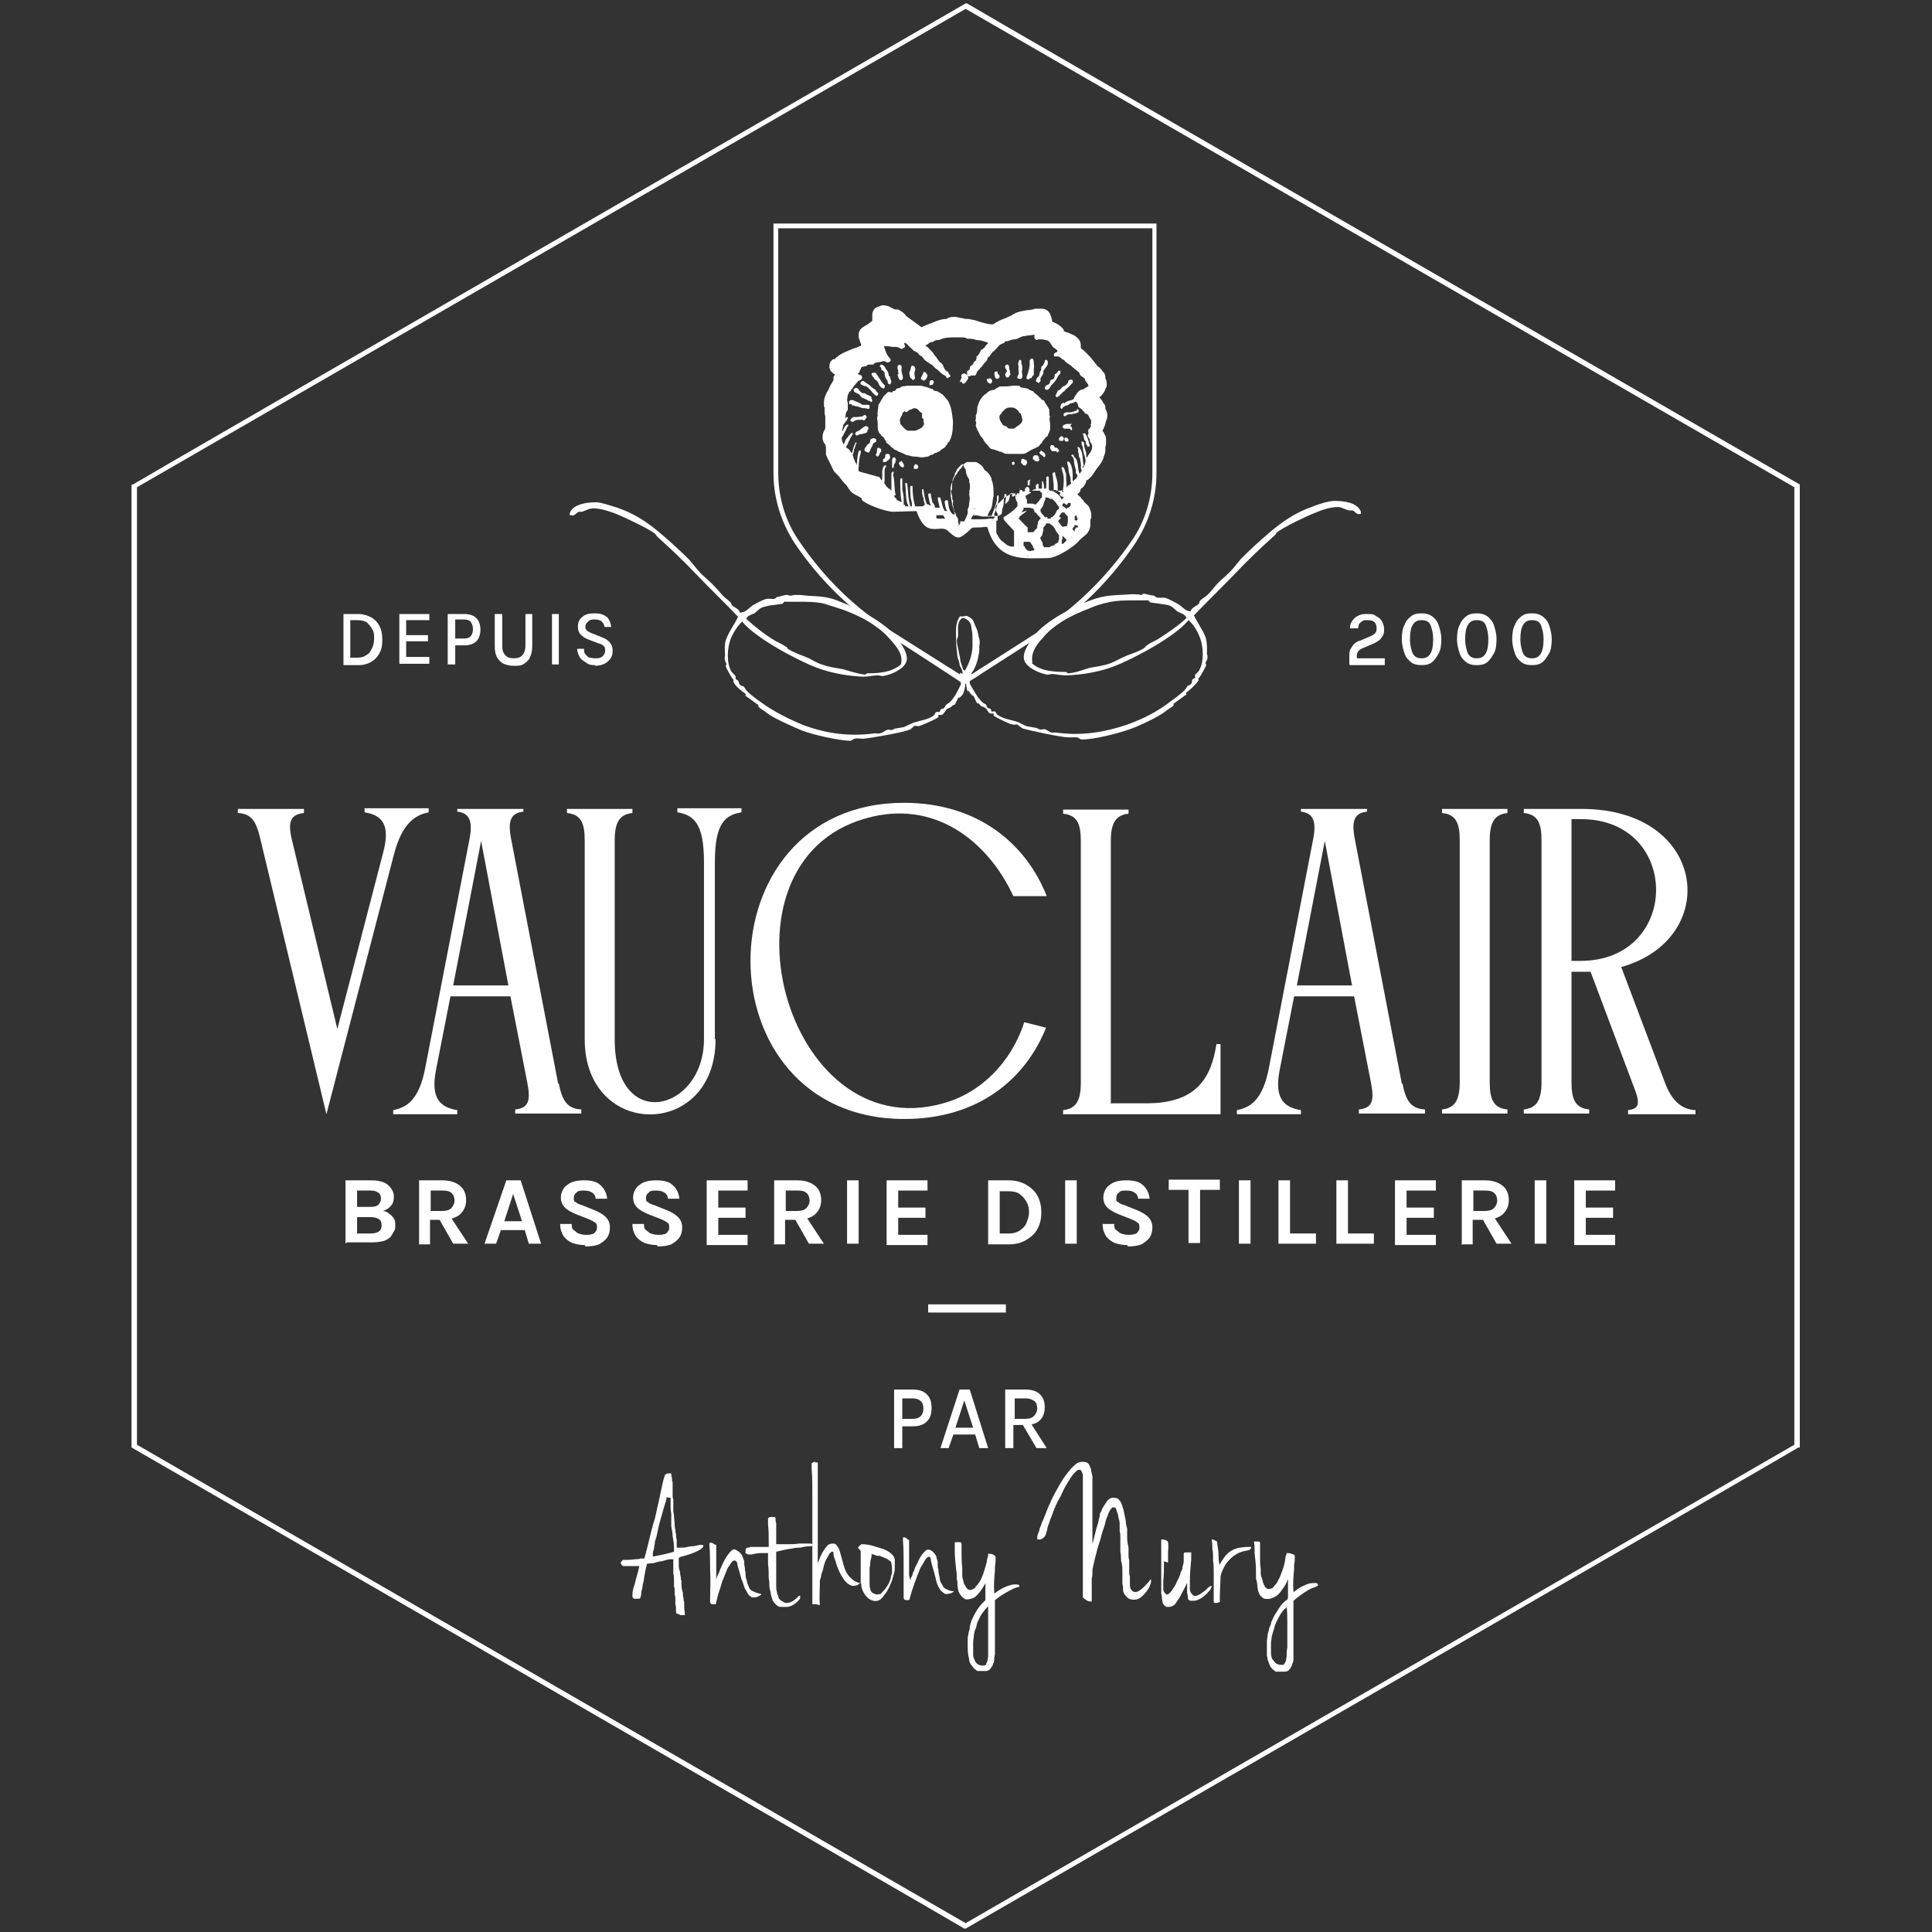 <?xml version="1.0" encoding="UTF-8"?>
<svg id="Calque_1" xmlns="http://www.w3.org/2000/svg" version="1.1" viewBox="0 0 283.5 283.5">
  <rect x="0" y="0" width="283.5" height="283.5" fill="#333333" stroke="none"/>
  <!-- Generator: Adobe Illustrator 29.0.0, SVG Export Plug-In . SVG Version: 2.1.0 Build 186)  -->
  <defs>
    <style>
      .st0 {
        fill: #fff;
      }
    </style>
  </defs>
  <g>
    <g>
      <rect class="st0" x="136.2" y="191.4" width="11.4" height="1.2"/>
      <g>
        <g>
          <path class="st0" d="M50.7,182.5v-9.3h3.8c.7,0,1.3.1,1.8.3.5.2.8.5,1.1.9s.4.8.4,1.2-.1,1-.4,1.3c-.3.4-.7.6-1.2.8.3,0,.7.2.9.4.3.2.5.4.7.7s.2.6.2,1,0,.6-.2.9-.3.6-.5.8-.6.5-1,.6-1,.2-1.6.2h-3.8ZM52.4,174.6v2.5h2c.5,0,.9-.1,1.1-.3s.4-.5.4-.9-.1-.7-.4-.9c-.3-.2-.6-.3-1.1-.3h-2ZM52.4,181h2c.5,0,.9-.1,1.2-.3s.4-.5.4-.9-.1-.7-.4-.9c-.3-.2-.7-.3-1.2-.3h-2v2.4Z"/>
          <path class="st0" d="M61.5,182.5v-9.3h3.4c1.1,0,2,.3,2.6.8.6.5.9,1.2.9,2.1s-.3,1.5-.9,2.1c-.6.5-1.5.8-2.6.8h-1.8v3.6h-1.7ZM63.2,177.7h1.6c.6,0,1.1-.1,1.4-.4s.5-.7.5-1.1-.1-.8-.4-1.1-.7-.4-1.3-.4h-1.8v3.1ZM66.5,182.5l-2.5-4.4h1.8l2.9,4.4h-2.2Z"/>
          <path class="st0" d="M71.1,182.5l3.2-9.3h2.1l3,9.3h-1.8l-.6-2h-3.5l-.7,2h-1.8ZM74,179.2h2.6l-1.3-4-1.3,4Z"/>
          <path class="st0" d="M85.8,182.7c-.6,0-1.2-.1-1.8-.3-.5-.2-1-.6-1.3-1-.3-.5-.5-1-.5-1.8h1.7c0,.4,0,.7.3.9s.4.4.7.5c.3.1.6.2,1,.2s.7,0,.9-.1c.3,0,.5-.2.6-.4.2-.2.2-.4.2-.6s0-.6-.3-.7c-.2-.2-.5-.3-.9-.5l-1.8-.7c-.7-.3-1.3-.6-1.7-1-.4-.4-.6-.9-.6-1.5s.3-1.4.9-1.8c.6-.5,1.4-.7,2.5-.7s1.9.2,2.4.7c.6.5.9,1.2,1,2h-1.7c0-.4-.2-.7-.5-.9-.3-.2-.7-.3-1.2-.3s-.9,0-1.1.3c-.3.2-.4.4-.4.8s0,.5.3.6c.2.2.4.3.8.4l2,.8c.7.3,1.2.6,1.6,1,.4.4.6.9.6,1.5s-.1,1-.4,1.5c-.3.4-.7.7-1.2,1-.5.2-1.2.3-2,.3Z"/>
          <path class="st0" d="M96.4,182.7c-.6,0-1.2-.1-1.8-.3-.5-.2-1-.6-1.3-1-.3-.5-.5-1-.5-1.8h1.7c0,.4,0,.7.3.9s.4.4.7.5c.3.1.6.2,1,.2s.7,0,.9-.1c.3,0,.5-.2.6-.4.2-.2.2-.4.2-.6s0-.6-.3-.7c-.2-.2-.5-.3-.9-.5l-1.8-.7c-.7-.3-1.3-.6-1.7-1-.4-.4-.6-.9-.6-1.5s.3-1.4.9-1.8c.6-.5,1.4-.7,2.5-.7s1.9.2,2.4.7c.6.5.9,1.2,1,2h-1.7c0-.4-.2-.7-.5-.9-.3-.2-.7-.3-1.2-.3s-.9,0-1.1.3c-.3.2-.4.4-.4.8s0,.5.3.6c.2.2.4.3.8.4l2,.8c.7.3,1.2.6,1.6,1,.4.4.6.9.6,1.5s-.1,1-.4,1.5c-.3.4-.7.7-1.2,1-.5.2-1.2.3-2,.3Z"/>
          <path class="st0" d="M103.7,182.5v-9.3h6v1.5h-4.3v2.5h4v1.5h-4v2.5h4.3v1.5h-6Z"/>
          <path class="st0" d="M113.6,182.5v-9.3h3.4c1.1,0,2,.3,2.6.8.6.5.9,1.2.9,2.1s-.3,1.5-.9,2.1c-.6.5-1.5.8-2.6.8h-1.8v3.6h-1.7ZM115.3,177.7h1.6c.6,0,1.1-.1,1.4-.4s.5-.7.5-1.1-.1-.8-.4-1.1-.7-.4-1.3-.4h-1.8v3.1ZM118.7,182.5l-2.5-4.4h1.8l2.9,4.4h-2.2Z"/>
          <path class="st0" d="M124.3,182.5v-9.3h1.7v9.3h-1.7Z"/>
          <path class="st0" d="M130.1,182.5v-9.3h6v1.5h-4.3v2.5h4v1.5h-4v2.5h4.3v1.5h-6Z"/>
          <path class="st0" d="M145,173.2h3c.9,0,1.8.2,2.5.6.7.4,1.3.9,1.7,1.6.4.7.6,1.5.6,2.5s-.2,1.8-.6,2.5c-.4.7-1,1.2-1.7,1.6-.7.4-1.5.6-2.5.6h-3v-9.3ZM146.7,174.7v6.3h1.3c.6,0,1.1-.1,1.6-.4.4-.3.8-.6,1-1.1s.4-1,.4-1.6-.1-1.1-.4-1.6-.6-.8-1-1.1c-.4-.3-1-.4-1.6-.4h-1.3Z"/>
          <path class="st0" d="M156.3,182.5v-9.3h1.7v9.3h-1.7Z"/>
          <path class="st0" d="M165.4,182.7c-.6,0-1.2-.1-1.8-.3-.5-.2-1-.6-1.3-1-.3-.5-.5-1-.5-1.8h1.7c0,.4,0,.7.3.9s.4.4.7.5c.3.1.6.2,1,.2s.7,0,.9-.1c.3,0,.5-.2.6-.4.2-.2.2-.4.2-.6s0-.6-.3-.7c-.2-.2-.5-.3-.9-.5l-1.8-.7c-.7-.3-1.3-.6-1.7-1-.4-.4-.6-.9-.6-1.5s.3-1.4.9-1.8c.6-.5,1.4-.7,2.5-.7s1.9.2,2.4.7c.6.5.9,1.2,1,2h-1.7c0-.4-.2-.7-.5-.9-.3-.2-.7-.3-1.2-.3s-.9,0-1.1.3c-.3.2-.4.4-.4.8s0,.5.3.6c.2.2.4.3.8.4l2,.8c.7.3,1.2.6,1.6,1,.4.4.6.9.6,1.5s-.1,1-.4,1.5c-.3.4-.7.7-1.2,1-.5.2-1.2.3-2,.3Z"/>
          <path class="st0" d="M171.5,174.6v-1.5h7.5v1.5h-3.3l.4-.4v8.2h-1.7v-8.2l.4.4h-3.3Z"/>
          <path class="st0" d="M181.8,182.5v-9.3h1.7v9.3h-1.7Z"/>
          <path class="st0" d="M189.3,173.2v7.8h3.8v1.5h-5.5v-9.3h1.7Z"/>
          <path class="st0" d="M197.8,173.2v7.8h3.8v1.5h-5.5v-9.3h1.7Z"/>
          <path class="st0" d="M204.7,182.5v-9.3h6v1.5h-4.3v2.5h4v1.5h-4v2.5h4.3v1.5h-6Z"/>
          <path class="st0" d="M214.5,182.5v-9.3h3.4c1.1,0,2,.3,2.6.8.6.5.9,1.2.9,2.1s-.3,1.5-.9,2.1c-.6.5-1.5.8-2.6.8h-1.8v3.6h-1.7ZM216.2,177.7h1.6c.6,0,1.1-.1,1.4-.4s.5-.7.5-1.1-.1-.8-.4-1.1-.7-.4-1.3-.4h-1.8v3.1ZM219.6,182.5l-2.5-4.4h1.8l2.9,4.4h-2.2Z"/>
          <path class="st0" d="M225.2,182.5v-9.3h1.7v9.3h-1.7Z"/>
          <path class="st0" d="M231,182.5v-9.3h6v1.5h-4.3v2.5h4v1.5h-4v2.5h4.3v1.5h-6Z"/>
        </g>
        <g>
          <path class="st0" d="M38.2,123.1c-.6-2.6-1.3-3.7-3.3-3.8v-.6h9.7v.6c-1.9.2-2.4,1.2-1.8,3.8l6.7,27.9,6.7-25.8c1.2-4.4-.3-5.6-2.7-6v-.6h9.4v.6c-2,.4-3.9,1.6-5.1,6.2l-9.9,38.1-9.7-40.4Z"/>
          <path class="st0" d="M82,159c.5,2.6,1.3,3.7,3.3,3.8v.6h-9.7v-.6c1.9-.2,2.3-1.2,1.8-3.8l-2.5-12.8h-8.8l-2.1,10.7c-.9,4.4.7,5.6,3.1,6v.6h-9.4v-.6c2-.4,3.8-1.5,4.7-6.2l6.5-33.6c.5-2.6,0-3.8-1.8-4v-.4h9.7v.4c-1.9.2-2.3,1.4-1.8,4l6.9,35.9ZM74.6,144.6l-4-21.2-4.1,21.2h8.1Z"/>
          <path class="st0" d="M105,152.5c0,14.7-19.2,14.7-19.2,0v-29.2c0-2.6-.6-3.8-2.6-4v-.6h9.6v.6c-1.9.2-2.6,1.4-2.6,4v29.2c0,13.9,13.1,10.6,13.1,0v-26c0-5.7-1.5-6.9-3.9-7.3v-.6h9.4v.6c-2.4.4-3.9,1.6-3.9,7.3v26Z"/>
          <path class="st0" d="M132.6,117.8c11,0,18,6.1,21,13.7h-4.9c-3.8-8.2-11.7-14.3-21.7-11.4-23,6.5-11.9,48.4,11.4,41.8,5.5-1.5,10-6,11.9-11.9l3.2.8c-3,7.5-9.9,13.4-20.8,13.4-30.1,0-30.1-46.4,0-46.4Z"/>
          <path class="st0" d="M163.1,161.9h5.1c7.2,0,9.5-3.5,10.3-8.7h.6v10.3h-23.1v-.6c1.9-.2,2.6-1.4,2.6-4v-35.5c0-2.6-.6-3.8-2.6-4v-.6h9.6v.6c-1.9.2-2.6,1.4-2.6,4v38.6Z"/>
          <path class="st0" d="M205.8,159c.5,2.6,1.3,3.7,3.3,3.8v.6h-9.7v-.6c1.9-.2,2.3-1.2,1.8-3.8l-2.5-12.8h-8.8l-2.1,10.7c-.9,4.4.7,5.6,3.1,6v.6h-9.4v-.6c2-.4,3.8-1.5,4.7-6.2l6.5-33.6c.5-2.6,0-3.8-1.8-4v-.4h9.7v.4c-1.9.2-2.3,1.4-1.8,4l6.9,35.9ZM198.4,144.6l-4-21.2-4.1,21.2h8.1Z"/>
          <path class="st0" d="M218.6,158.8c0,2.6.6,3.8,2.6,4v.6h-9.6v-.6c1.9-.2,2.6-1.4,2.6-4v-35.5c0-2.6-.6-3.8-2.6-4v-.6h9.6v.6c-1.9.2-2.6,1.4-2.6,4v35.5Z"/>
          <path class="st0" d="M223.6,162.8c1.9-.2,2.6-1.4,2.6-4v-35.5c0-2.6-.6-3.8-2.6-4v-.6h8.5c18.5,0,20.5,19.1,5.8,23.2l6.5,17.2c1,2.5,2.4,3.7,4.4,3.8v.6h-9.9v-.6c1.9-.2,1.7-1.3.7-3.8l-6.2-16.5c-.4,0-1,0-1.5,0h-1.3v16.2c0,2.6.6,3.8,2.6,4v.6h-9.6v-.6ZM231.9,141c14.8,0,14.8-20.8.1-20.8h-1.4v20.8h1.3Z"/>
        </g>
      </g>
      <g>
        <path class="st0" d="M141.6,100.4h-.2c0-.1-10.7-7-10.7-7-5.6-3.6-10.4-8.2-14.1-13.7-2-3.1-3.1-6.6-3.1-10.3v-36.6h56.2v36.6c0,3.7-1.1,7.2-3.1,10.3-3.7,5.5-8.4,10.2-14.1,13.7l-10.9,7ZM114.2,33.5v35.9c0,3.5,1,7,3,9.9,3.7,5.5,8.3,10,13.9,13.5l10.6,6.7,10.5-6.7c5.5-3.5,10.2-8.1,13.9-13.5,2-2.9,3-6.4,3-9.9v-35.9h-54.8Z"/>
        <g>
          <polygon class="st0" points="157.6 48.9 157.6 48.9 157.6 48.9 157.6 48.9"/>
          <path class="st0" d="M134.5,75c0,0,.6,2.1,1.8,2.5s2-.3,2.8.4c1.2,1.1,1.5,1.3,2.6.4s.6-.9,1.7-.9,1.4-.2,1.5,0c1.5,5.2,5.5,4.5,8.8,4.5,1.4,0,3.9-1.7,4.6-2.5,0-.1,1-.9,1.1-1,.4-.4.6-.9.6-1.5,0-.1,0-.3,0-.4,0-.2,0-.3.1-.4.1-.6,0-1.1-.3-1.7-.1-.3-.7-.6-.8-.9h0c0-.1-.3-.3-.3-.3,0-.2-.5-.5-.6-.7.5-.3.4-.5.5-.8.1,0,.2-.1.3-.2.3-.3.4-.6.5-.8v-.2c.3-.1.5-.3.6-.5h0s.1,0,.1,0c.1-.2.4-.5.6-.9,0,0,.1-.1.1-.1,0,0,0,0,.1-.2.2-.2.3-.4.4-.5.4-.5.6-.9.7-1.4.2-.4.2-.7.2-1v-.3c0-.1.1-.3.1-.4s0-.2,0-.3h0c0-.1,0-.2,0-.3,0-.3,0-.6-.3-1,0-.1,0-.2-.2-.3,0,0,0-.1,0-.2,0,0,.2-.2.2-.4.2-.3.2-.7.3-.9,0,0,0,0,0,0,0,0,0-.1.1-.2,0-.2.1-.4.1-.6,0-.3-.1-.7-.3-1h0c0-.2,0-.3,0-.3h0s0,0,0,0c0-.2-.2-.5-.4-.7h0c0-.1,0-.2-.1-.2-.1-.2-.3-.4-.4-.5h0c.2-.1.4-.3.5-.5.2-.2.3-.4.4-.7,0-.1.2-.3.2-.5,0-.1,0-.2,0-.3,0-.4-.1-.6-.2-.8,0,0,0,0,0-.1,0-.3-.1-.7-.4-.9h0c-.2-.3-.4-.6-.8-.8,0-.1-.2-.3-.2-.3l-.4-.5h0c0,0-.4-.5-.4-.5-.4-.4-.8-.9-1.4-1.3,0-.1,0-.3,0-.4,0-.9-.7-1.3-1-1.5l-.9-.4c-.2,0-.5-.2-.6-.2,0,0,0-.1,0-.2-.5-.7-1.2-1-1.7-1.2,0-.4-.2-.8-.3-1.1-.2-.5-.7-.8-1.2-.8s-.3,0-.4,0h0s0,0,0,0h0c0,0-.1,0-.2,0-.1,0-.3,0-.4,0-.3.1-.7.2-1.1.2-.6.1-1.4.2-2.1.6,0,0-.2.1-.3.2h0c-.2.1-.9.4-.9.4-.6.2-1.2.5-1.8.9h0c-.7,0-1.3-.2-2-.4-.5-.2-1-.3-1.6-.4,0,0-.1,0-.2,0-.2,0-.4,0-.6-.1-.3,0-.8-.2-1.2-.2s-.8,0-1.2.3c-.7,0-1.2.2-1.7.4l-.5.2c0,0-.2.1-.3.1l-.7.3c-.2,0-.3.2-.5.2h0c-.8-.6-1.5-1.1-2.2-1.6-.4-.6-1-.9-1.3-1h0c-.1,0-.3,0-.4,0s0,0,0,0c-.4-.2-1-.5-1-.5-.2,0-.4-.1-.5-.1s-.2,0-.4,0l-.5.2c-.5.1-.8.5-.9,1,0,.2,0,.3,0,.5s0,.4,0,.6c-.1,0-.3.2-.4.3,0,0-.2.1-.3.2-.2.1-.5.3-.8.5-.3.2-.5.6-.5,1s0,.3,0,.4c0,0,.2.6.4,1.2-.3.1-.7.3-.7.3h0s-.6.2-.6.2c-.7.3-1.6.6-2.3,1.2-.1,0-.2.2-.3.3,0,0-.2,0-.2,0-.4.2-.6.6-.6,1.1h0c0,.5.3.8.7,1.1,0,0,0,0,.1,0,0,.2-.2.4-.2.4v-.3c0,.1,0,.6,0,.8h0s-.1.2-.2.3c0,0,0,.1-.1.2-.2.3-.3.6-.4.8-.3.5-.7,1.2-.7,2s0,.5.1.7h0c0,.2,0,.4,0,.5,0,0,0,0,0,.1,0,.2,0,.4.1.7,0,.1,0,.3,0,.3v.2s0-.1,0-.1c0,.1,0,.3,0,.5s0,.2,0,.3v.3c0,.1,0,.3-.1.5-.2.3-.3.6-.3,1s0,.4.1.6c0,.1.1.3.2.4.2.2.2.5.2,1.1v.2c0,.1,0,.2,0,.3.2.6.5,1,.7,1.5l.4.8c0,.1.3.4.4.5h0s0,0,0,0c0,0,.2.2.4.4.3.4.6.8.9,1.1l.2.2c.6.9.7,1.1,1.5,1.5.1,0,.7.4.8.5h0c-.5.2,2.2,1.6,4.4,1.9M142.1,74.6c.6,0,1.1,0,1.2.2,0-.1-.5-.2-1.2-.2ZM140.9,76.5c0,0,0,.1,0,.2,0,.2-.2.3-.2.5,0-.1-.1-.2,0-.3,0,0,0-.1-.1-.2,0,0,0-.1,0-.2,0-.3,0-.5-.3-.8,0-.4-.3-.6-.4-1,0-.1,0-.2,0-.4-.3-.4.2-.7-.2-1.1.2-.5-.4-1,0-1.4,0-.3,0-.4,0-.6,0-.3.1-.5.1-.8,0-.3.3-.5.3-.8,0-.2.2-.4.3-.6,0,0,0-.2.1-.2.2-.2.4-.5.7-.7,0,0,0,0,0,0,.2,0,.2.4.3.5,0,.1.2.2.2.3.1.3,0,.6.2.8,0,.4.5.6.3,1,.2.4.1.7.1,1.2,0,.1-.2.2,0,.3-.2.3,0,.6,0,.9,0,.1,0,.1,0,.3-.1.2,0,.3-.1.5,0,.3,0,.5-.2.8,0,0,0,0,0,0,0,.2,0,.4,0,.6h0c-.1.4-.3.8-.5,1.2.3,0,.6,0,.8,0-.2,0-.5,0-.8,0ZM136.8,75.4s0,0,0,0h0s0,0,0,0ZM137.6,76c0,0-.1,0-.2,0,0,0,0,0,0-.1h0s0,0,0-.1c0,0,0-.1,0-.2,0,0,0,0,0,0,.3,0,.7,0,1,0h0c.1.2.2.4.3.5-.2,0-.4,0-.6,0s-.6,0-.8,0ZM137.6,75.5h0s0,0,0,0ZM142.9,75.6c.4,0,.9.1,1.3.2h.1s.9,0,.9,0h0s.7,0,.7,0h.1s0,0,0,0h0s0,0,0,0c0,0,0,0,0,0l-.2.3h0c0,.1-.3,0-.3,0h0s-.3,0-.3,0c-.5.1-1.1.1-1.7.1s-.3,0-.4,0c-.1,0-.3,0-.4,0s-.1,0-.2,0c0-.2.2-.4.3-.6ZM143.5,75.3c0,0,.1,0,.2,0,0,0-.1,0-.2,0h0ZM146,75.2h0s0,0,0,0h0ZM145.9,75.1s0,0,0,0c0,0,0,0,0,0h0s0,0,0,0ZM145.9,73.7h0c0,0,0,0,0,0h0c0-.1,0,0,0,0ZM145.8,74.3s0,0,0,.2c0,0,0-.2,0-.2h0ZM145.8,76.6s0,0,0,0c0,0,0,0,0,0,0,0,0,0,0,0,0,0,0,0,0,0ZM145.8,76.8s0,0,0,0h0s0,0,0,0ZM146.7,73.7l.5-.5h0s0,0,.1-.1h0s0,0,0,0h0s0,0,0,0c0,0,.1,0,.3-.2,0,0,.2-.1.2-.1l.3-.2.5-.2h0s0,0,0,0c0,0,.1,0,.2,0,0,0,0,0,0,0h0c0,0,.1,0,.2,0,0,0,0,0,0,0h0s0,.1,0,.1v.2s0,0,0,0v.5c.1,0,.1,0,.1,0v.3c.1,0,.2.3.2.3v.5s-.3.3-.3.3l-.3.3-.4.3-.4.3-.3.2h0s-.2.1-.2.1c-.2.1-.2.4,0,.5,0,0,0,0,0,0,0,0,0,0,0,.1l1.4,1.5c0,0,0,.2,0,.4,0,.1,0,.3,0,.4,0,0,0,.2,0,.2,0,0,0,.1,0,.2,0,.2,0,.5,0,.6v.5c0,0-.5,0-.5,0l-.5-.2-.5-.4-.4-.3-.3-.4-.4-.7v-.7c0,0,0-.1,0-.2,0-.2,0-.3,0-.4h0c0,0,0,0,0-.1,0,0,0,0,0,0,0,0,0-.2,0-.2,0,0,0,0,0,0v-.2c.2,0,.2,0,.2-.1,0,0,0-.1,0-.2v-.2s0-.2,0-.2v-.3c0,0,0,0,0,0l-.2-.3c0,0,0-.3-.1-.3,0,0,0,0,0,0,0,0,0-.1,0-.2,0,0,0,0,0,0v-.3c0,0,.2-.3.2-.3ZM150.9,72h.5c0,0,0,0,0,0,0,0,0,0,.2,0,0,0,.1,0,.1,0h0s.1,0,.2,0c0,0,0,0,.1,0h0s0,0,0,0c0,0,.2,0,.3,0,0,0,0,0,.1,0h.2c0,.1.2.3.2.3h.1v.2h0c0,0,0,.2,0,.2v.3c-.1,0-.3.3-.3.3h0s-.2.3-.2.3l-.2.2-.2.2h0s-.1,0-.1,0h-.1s-.3-.1-.3-.1h0s-.4,0-.4,0h0s-.3,0-.3,0h0s-.1,0-.1,0h0v-.3s0,0,0,0v-.3c-.1,0-.2-.4-.2-.4v-.2s0,0,0,0h.1c0,0,.3-.2.3-.2h0s.4-.2.4-.2ZM153.2,73.7l.2-.4h0s0-.3,0-.3h.3c0,0,.4.2.4.2h.3c0,0,.3.3.3.3l.2.2.2.3h0s.2.3.2.3h.1v.4c-.1,0-.3.2-.3.2h0s-.2.4-.2.4h0s-.1.2-.1.2l-.2.2h0s-.2.2-.2.2h-.2c0,.2,0,.2,0,.2h-.2s0,0,0,0h-.3s0,0,0,0h0s0,0,0,0v-.2c0,0-.2,0-.2,0h-.2c0-.1-.2-.3-.2-.3l-.2-.2-.2-.3v-.2c-.1,0,0-.2,0-.2h0s.2-.2.2-.2h0c0,0,.2-.4.2-.4ZM155.5,72.7h0s.4.2.4.2c0,0,0,0,.1,0,0,0,0,0,.1,0h0s0,0,0,0h0s0,0,.1,0c0,0,0,0,0,0h-.1c0,.1-.2.3-.2.3h0s-.1.1-.1.1h-.2c0,.2,0,.3-.1.3,0,0,0-.1.1-.2h.2c0-.1-.1-.3-.1-.3l-.2-.3h0c0,0-.3-.3-.3-.3h0s-.3-.2-.3-.2h0s-.3-.2-.3-.2h0s-.4-.1-.4-.1h0s-.2,0-.2,0h-.1s.1,0,.1,0h0c0-.1,0-.1,0-.1h-.2c0,0,.2,0,.2,0h0s.4,0,.4,0h.5s.4.2.4.2l.3.2ZM155.7,71.9h.2c0,.1.2.3.2.3h-.2c0-.1-.2-.3-.2-.3ZM156.5,74.1l.2-.2h0c0,0,0-.1,0-.1h0s0,0,0,0h.2s0,0,.1,0c0,0,0,0,.1,0,0,0,0,0,0,0,0,0,0,0,0,0h0c0,.1,0,.2,0,.2v.2c.1,0,0,0,0,0h0s-.3.3-.3.3h-.2c0,.1-.1.2-.1.2,0,0,0,0,0,0-.2,0-.2.3-.2.4,0-.2,0-.4.2-.4l-.2-.2h0s-.3-.2-.3-.2h0s-.1,0-.1,0h0v-.3l.2-.2ZM156.8,72.6c.1,0,.2.1.2.1,0,0,0,0,0,.1,0,0,0,0,0-.1,0,0,0-.1-.2-.1ZM156.9,73.1s0,0,0,0h0s0,0,0,0ZM157.3,73.2h0s0,0,0,0h0s0,0,0,0ZM157.6,73.3s0,0,0,0c0,0,0,0,0,0,0,0,0,0,0,0,0,0,0,0,0,0ZM156.8,79l-.2.2-.2.2-.2.2-.2.2h-.1s-.1,0-.1,0h0c0-.1,0-.2,0-.2h0c0,0,0-.1,0-.1h0s0,0,0,0c0,0,0,0,0,0h0s0,0,0,0h0c0,0,0,0,0-.1s0,0,0-.1c0,0,0,0,0,0,0,0,.1-.2.1-.2v-.6c-.1,0-.2,0-.2,0h0s0,0,0,0h0s.3.2.3.2l.3.3h0s.2.2.2.2v.2ZM156.7,80.2h0s-.3.3-.3.3l.3-.2h0ZM154,80.3h-.4s-.4,0-.4,0h0c0-.1-.2-.3-.2-.3h0c0-.1,0-.3,0-.3h0s-.2-.4-.2-.4h0c0,0-.2-.4-.2-.4h0s0,0,0,0h0s0,0,0,0h.1c0-.1,0-.1,0-.1l.2-.2h0c0,0,.1-.4.1-.4h0s.1-.4.1-.4h0c0,0,0-.4,0-.4l.2-.2h0s.2-.3.2-.3h0c0-.1,0-.1,0-.1,0,0,0,0,0,0,0,0,0,0,0,0h0s.3,0,.3,0h.2c0,0,.1.1.1.1l.3.2.2.2.2.3h0c0,0,.2.4.2.4h0s.3.4.3.4h0s.1.1.1.1h0s0,0,0,0h0s0,0,0,0c0,0,0,0,0,.1,0,0,0,0,0,0,0,0,0,0,0,0h0c0,0,0,.1,0,.2h0,0s0,0,0,0c0,0,0,0,0,.1,0,0,0,.2,0,.2v.2c0,0-.1,0-.1,0v.3c-.1,0-.4.2-.4.2h0s-.2.2-.2.2h-.1c0,0-.1.1-.1.1h-.2ZM153.8,81.1s0,0,0,0c0,0,0,0,0,0h.1ZM151.2,80.9h0c0,0-.3-.1-.4-.1,0,0,0,0,0,0,0,0-.1-.1-.2-.2,0,0,0,0,0,0l-.2-.2v-.2c-.1,0-.1,0-.2-.1,0,0-.2-.1-.3-.1,0,0,.2,0,.3.1,0,0,0-.2,0-.3,0,0,0-.2,0-.3,0,0,0,0,0,0h0s0,0,0,0c0,0,0,0,0,0s0,0,0,0h0s.3,0,.3,0c0,0,0,0,0,0,0,0,0,0,0,0,0,0,0,0,0,0h0s.2,0,.3,0c0,0,.2,0,.2,0,0,0,0,0,.1,0,0,0,0,0,0,0h0s0,0,0,0h0s0,0,.1.1h0c0,0,0,0,0,0l.2.3.2.3v.2c0,0,.1,0,.1,0v.2c.1,0,.2,0,.2,0h0c0,0-.3.2-.3.2h-.2c0,0-.3.1-.3.1,0,0,0,0-.1,0,0,0-.2,0-.3,0s0,0,0,0ZM151,81.6h0c0,0-.3,0-.4-.1.1,0,.4.1.4.1ZM149.9,75.2h0c0,0,.3-.5.3-.5h0c0-.1,0-.2,0-.2h.2s.3,0,.3,0h.4c0,0,.3.1.3.1h.2c0,.1.2.4.2.4v.2c.1,0,.2,0,.2,0l.2.3h0s.2.2.2.2h0s.2.2.2.2h0s.1.1.1.1c0,0,0,0,0,0,0,0,0,0,0,0,0,0,0,0,0,.1h0s-.2.2-.2.2l-.2.3v.2c0,0-.1.4-.1.4v.3c-.1,0-.2.2-.2.2h-.1c0,.1-.1.2-.1.2l-.2.2s0,0,0,0c0,0,0,0,0,0h0s-.1,0-.2,0c0,0-.1,0-.2,0h0s0,0,0,0h0s0,0-.1,0c0,0,0,0,0,0h0s-.3,0-.3,0h0s0,0,0,0c0-.2,0-.5,0-.5v-.2c-.1,0-1.4-1.4-1.4-1.4h.2c0-.1,0-.2,0-.2l.4-.3h0s.4-.3.4-.3h0s.3-.3.3-.3ZM151.7,74.4c0,0,0,.1,0,.2,0,0,0,0,0,0,0,0,0,0,0,0,0,0,0-.1,0-.2ZM152.3,74.7h.1c0,0,0-.1,0-.1h0s-.1.1-.1.1ZM155.4,75c0,0,0,.1.1.2,0,0-.1-.1-.1-.2ZM155.4,75.8l.2-.3.2-.3h0s.2,0,.2,0h.2c0,.1.3.4.3.4h0s.2.2.2.2h0c0,0,0,.1,0,.1h0c0,0,0,.3,0,.3h0c0,0,0,.4,0,.4h0c0,.1-.1.4-.1.4v.2c-.1,0-.1,0-.1,0h0s-.6.1-.6.1l-.2-.2-.2-.3h0c0,0-.2-.3-.2-.3h0s0-.1,0-.1h0s0,0,0,0l.2-.2.2-.2h0ZM155.7,78.2s0,0,0,0c-.1,0-.2,0-.3-.1,0,0,.2.1.3.1ZM155.9,80.5h-.1s.1,0,.1,0ZM156.2,74.4s0,0,0,0h0s0,0,0,0c0,0,0,0,0,0ZM149.6,71.8h.1c0,0,0-.1,0-.1h-.3c0,0,0,0,0,0h0s.3,0,.3,0h0s-.1.1-.1.1ZM146.5,76.2s0,0,0,0h0s0,0,0,0ZM157.5,78.9c-.1,0-.3,0-.3-.2,0,.1.2.2.3.2s0,0,0,0c0,0,0,0,0,0ZM157.9,77.4l-.2.3h0s0,.1,0,.2c0,0,0,0,0,.1,0,0,0,0,0,0h0s0,0,0,0h0s0,0,0,0l-.3-.3h0s0-.1,0-.1h0c0,0,0-.1,0-.1l.2-.2h0s.1-.2.1-.2h0c0-.1,0-.1,0-.1h0s.2.1.2.1h.2c0,.1.1.2.1.2h0s0,.1,0,.1ZM157.9,76.4h0s0,0,0,0h0s-.2-.1-.2-.1h0s0,0,0,0v-.2c0,0,0-.2,0-.2h0c0-.1,0-.1,0-.1l.2-.2h0s0,0,0,0h0s.1.1.1.1v.2c0,0,.1.1.1.1h0s0,.1,0,.1v.2s-.1,0-.1,0h0c0,.1,0,.1,0,.1ZM158.4,74.9h0s0,0,0,0ZM158,78.6s0,0,0,0c0,0,0,0,0,0,0,0,0,0,0,0,0,0,0,0,0,0ZM158.5,76.9v.2c0,0,0-.2,0-.2h0s0,0,0,0ZM158.5,77.8l-.2.3.2-.3h0s0,0,0,0ZM158.5,74.4v.5c0,0,0-.5,0-.5l-.2-.4.2.4ZM153.1,45.4h0s0,0,0,0h0ZM126.1,69.2c-.3-.2,0-.7-.1-1.1.1-.5.1-1.1.3-1.6,0-.1,0-.3,0-.4-.1,0-.2,0-.3.1-.2.7-.2,1.4-.3,2.1,0-.3-.3-.5-.3-.8-.2-.2-.1-.5-.3-.7.1-.2.2-.5.2-.8.2-.3.2-.7.4-1,0,0,0-.1-.1-.1s0,0,0,0c0,0,0,0,0,0s0,0,0,0c-.3.4-.4,1-.6,1.6-.2-.1-.2-.4-.5-.6,0-.1-.5-.2-.3-.4.2-.3.3-.7.5-1,.1-.3.3-.6.5-.9,0,0-.1,0-.2-.1-.3.2-.5.5-.7.8-.3.2-.3.6-.5.9h0c-.2-.3-.3-.7-.3-1,.3-.3.4-.8.7-1.2h0c0-.3.3-.4.3-.7h0c-.6,0-.6.6-.9,1h0c-.1-.3.2-.6.1-.9l.6-.8c0-.1.2-.3.1-.4,0,0,0,0,0,0-.1,0-.3,0-.4.2h0c.1-.5.1-1,.4-1.2,0,0,0-.1,0-.1s0,0,0,0c0-.3,0-.7,0-1-.2-.4,0-.8,0-1.2.2,0,.1-.5.4-.5.1-.1.1-.3.3-.4.2-.5.6-.7.8-1.1.2,0,.5-.2.6-.4,0-.2,0-.4-.3-.5,0,0-.3,0-.3-.2.3-.1.2-.5.4-.6,0-.5.6-.4.9-.5,0-.2.2-.2.3-.2s.1,0,.2,0c0,0,.1,0,.2,0s.1,0,.2,0c.1,0,.2-.2.2-.2.4-.2.9-.1,1.2-.3,0,0,.1,0,.2,0,.2,0,.3.1.5.2.2,0,.4-.1.5-.3,0-.1,0-.2-.1-.3-.5-.5-.7-1.2-.9-1.8,0,0,.1,0,.2,0s.1,0,.2,0c0,0,.1,0,.2,0,.2,0,.5.1.7.1.1,0,.2,0,.4,0,.3,0,.6.1.8.3,0,0,0,0,.1,0,.1,0,.3-.2.4-.2.3-.2-.1-.4,0-.7.1,0,.3.1.4.2.3.4.7.6,1,1,.2,0,.4.2.6.3.1.2.2.3.4.4.3.1.4.5.7.7.2.2.5.3.7.5.5.2.6.6,1,.8.3.2.5.5.8.7,0,0,0,0,0,0,0,0,0,0,0,0l.5.3c0,.1.1.2.2.3,0,0,0,0,0,0,0,0,.1,0,.2-.1,0,0,0-.1.2-.1s0,0,0,0c.2-.2-.1-.3-.2-.5,0-.4-.5-.3-.6-.7-.2-.3-.2-.7-.6-.9-.4-.3-.5-.8-.9-1.1-.2-.5-.7-.8-1-1.2,0,0-.2,0-.3-.2.3-.1.5-.4.8-.5.2,0,.4,0,.5-.2,0,0,0,0,0,0,0,0,0,0,.1,0,.2-.2.6,0,.8-.2.7-.3,1.5-.3,2.3-.3.1,0,.3,0,.4,0s.2,0,.3,0c.3,0,.7,0,.9.2.5,0,.9,0,1.4.2.6,0,1.2.2,1.7.4,0,.1-.2.3-.3.3,0,.2-.2.2-.2.4-.2,0-.2.3-.5.3-.2.3-.3.8-.7,1,0,.3,0,.7-.4.8,0,.3-.2.4-.4.6-.2,0-.2.3-.2.5,0,.1-.2,0-.2.2,0,0,0,0-.1,0-.1,0-.1.2-.1.4.1.1,0,.3.2.4,0,0,0,0,0,0,0,0,0,0,.1,0,0,0,0,0,.1,0,0,0,.1,0,.2-.1,0,0,.1,0,.2,0s0,0,.1,0c0,0,0,0,.1,0s.1,0,.2,0c.2-.2.2-.4.3-.6.1-.1.2-.2.4-.4,0-.2.3-.2.3-.4.2,0,0-.2.2-.2.1-.3.6-.5.6-.9,0-.1.2-.3.3-.3s0,0,0,0c.2-.3.4-.7.7-.8.2-.3.5-.5.7-.8.2-.2.4-.2.5-.3.1,0,.3-.1.4-.3.5,0,.9-.3,1.3-.3.6,0,1-.5,1.6-.5s0,0,0,0c.5-.1,1-.1,1.4-.2,0,.1,0,.2,0,.3-.1.2.1.3.3.5,0,0,0,0,0,0,0,0,.1,0,.2-.1.1,0,.2,0,.3,0s.2,0,.2,0c.2,0,.4,0,.6.1.6,0,.8.6,1.1,1h0c.2.2.5.3.7.6,0,0-.1.2-.2.2s0,0,0,0c-.1,0-.2.1-.3.2-.1.1,0,.3,0,.4,0,0,.1,0,.2,0s0,0,.1,0c0,0,0,0,.1,0s.1,0,.1,0c.4,0,.5.4.9.5.2.2.4.5.7.6.2.2.4.2.5.4.4.3.7.6,1.1.9,0,.5.6.6.8.9,0,.4.6.7.5,1.1-.4.1-.6.5-1.1.5s0,0,0,0l-.3.2c-.2.2-.4.5-.6.8-.3.6.5.8.5,1.3,0,.4.6.4.7.8.2,0,.2.3.4.4.5,0,.5.7.8.9,0,.3.1.6-.1.7.2.2,0,.4-.1.6-.4.1-.1.5-.2.8,0,0,0,0,0,0,0,0,0,0,0,0,0,0,0,0,0,0s0,0,0,0c-.2.2,0,.5.1.6.2.2,0,.5.3.7.4.6,0,1.3-.4,1.8-.1,0,0,.3-.3.3s0,0,0,0c0-.1,0-.3,0-.4,0-.5-.3-.9-.3-1.4,0-.2,0-.4-.2-.5,0,0,0,0,0,0,0,0-.1,0-.2,0,0,.3.1.6.2.9,0,.6.3,1.2.4,1.8,0,.5-.2.9-.4,1.2-.2-.2.2-.3.1-.5-.2-.9,0-1.9-.7-2.6,0,0,0,0,0,0-.1,0-.2,0-.2.1,0,.1.2.2.1.4,0,0,0,.1,0,.2.2.3,0,.7.3,1,0,.4.2.8.1,1.3,0,.2.2.4.1.6-.2,0-.1.3-.3.3-.3-.7-.1-1.7-.6-2.3-.2,0-.2-.5-.4-.5s0,0,0,0c-.1,0-.2.1-.2.2.3.1.3.4.4.7,0,.6.2,1,.3,1.5-.2.4.3.5.2.8-.2.4-.4.5-.7.7h0c0,0,0,0,0,0h0c0-1,.1-2.2-.6-2.9,0,0,0,0,0,0,0,0-.1,0-.2.1,0,.3.2.7.2,1.1,0,.6.4,1.1.3,1.8.3.4-.3.4-.4.6-.1,0-.1.2-.2.2s0,0,0,0c0-.2,0-.4,0-.6-.1-.5,0-1-.1-1.5-.2-.3-.1-.7-.5-.9-.3.2,0,.4,0,.7.3.8.2,1.7.1,2.6h0s0,0,0,.1h0c-.1,0-.2,0-.3.1h-.2c0,0-.1,0-.1,0h-.2c0-.3,0-.5,0-.8,0-.7-.3-1.2-.4-1.9,0,0,0,0,0,0-.1,0-.3,0-.3.2-.2.1,0,.2,0,.3,0,.7.2,1.4.1,2.1h-.3s-.1,0-.1,0h-.3c0,.1,0,.2,0,.2-.1,0-.2.2-.2.3,0-.1,0-.3.2-.3h0s0-.1,0-.1h0c0,0,0,0,0,0,0-.6,0-1.3,0-1.9,0,0,0-.2-.2-.2-.4.2,0,.5-.2.8.1.3,0,.7,0,1h0s0,0-.2,0c0,0-.1,0-.1,0,0,0,0,0-.1,0,0,0,0,0,0,0,0,0,0,0,0,0,0,0,0,0,0,0h0s0,0,.1,0c0-.4,0-.7-.2-1.1,0,0,0,0,0,0s0,0,0,0c0,0,0,0-.1,0s0,0,0,0v.3c0,.2,0,.5,0,.8,0,0-.2,0-.2,0,0,0,0,0,0,0,0,0-.2,0-.3,0,0,0,0,0,0,0,0,0,0,0,0,0h-.3c0,0,.3,0,.3,0,0,0,0,0,0,0,0-.2,0-.4,0-.6h0c0-.1,0-.1-.1-.1-.1,0-.2.1-.3.2,0,.2,0,.4,0,.6h0s-.2,0-.2,0h0s-.4.2-.4.2h-.3c0,0,0,0,0,0,0-.3-.1-.5-.4-.6,0,.1-.3.2-.3.4,0,.1,0,.2,0,.3h0s0,0-.1,0c0,0-.2,0-.2,0h0c0,0,0,0-.1,0,0,0,0,0,0,0,0,0,0,0,0-.1,0,0,0-.1-.2-.1s0,0,0,0c0,0-.2,0-.2.2,0,0,0,.2,0,.3h-.4c0,.1,0,.2,0,.2l-.4.2h0s0,0-.2.1c-.2-.2,0-.5-.1-.6,0,0,0,0,0,0,0,0-.2.1-.3.2,0,.4-.1.7-.2,1l-.5.5c0-.4.1-.8.2-1.3,0,0,0-.2-.1-.2s0,0,0,0c-.1,0-.3,0-.2.2-.2.7,0,1.3-.3,1.9-.1.3,0,.6-.2.9-.1,0-.3.2-.4.2h-.6c0,0,0-.2,0-.3.3-.6.4-1.3.6-1.9,0-.2.1-.6,0-.8,0,0,0,0,0,0,0,0-.2,0-.2.1,0,.1,0,.3,0,.4-.1.9-.5,1.7-.8,2.5h-.6s-.2,0-.2,0h.2s0,0,0,0c.1-.3.3-.7.5-1,.3-.6.2-1.3.4-1.9,0-.8,0-1.7-.3-2.4h0c0,0,0-.2,0-.2-.2-.4-.4-.7-.7-1-.5-.2-.4-.6-.8-.9,0,0,0,0-.1-.1-.2-.1-.5-.4-.8-.4s0,0,0,0c-.1,0-.3,0-.4,0,0,0-.2,0-.3,0-.2,0-.5,0-.6,0,0,0,0,0,0,.1,0,0,0,0,0,0-.3,0-.4.3-.6.5,0,.3-.4.4-.5.7,0,.1-.3.1-.2.3-.3.3-.4.6-.6.9,0,.2-.1.4-.2.5-.3.6-.2,1.2-.2,1.8h0c0,.6.2.9.2,1.5,0,.1.2.2.1.4.3.2.2.7.3,1,0,0,0,0-.1,0s0,0,0,0,0,0,0,0,0,0-.1,0c-.7-.4-.7-1.3-.8-2,0,0,0-.1-.2-.1s0,0-.1,0c0,0-.1.1-.2.2.1.5.1,1,.4,1.4-.2,0-.5,0-.5-.3-.2-.2-.2-.6-.3-.8h0c0-.3-.2-.5-.2-.9,0,0,0,0-.1,0,0,0-.2,0-.3,0,0,.5.2,1,.3,1.5-.2,0-.5,0-.7,0,0-.3-.2-.6-.4-.8,0-.3-.2-.7-.2-1.1,0-.1,0-.2-.2-.2s0,0,0,0c0,0,0,0,0,0-.2,0-.2.2-.2.3.1.5.2,1.1.4,1.5-.2,0-.3-.2-.5-.2s0,0-.1,0c-.3-.7-.4-1.5-.5-2.2,0,0,0,0,0,0s0,0-.1,0c0,0,0,0-.1,0s0,0,0,0c0,.4,0,.9.2,1.3h0c0,.4.2.7.2,1-.1,0-.2.2-.4.2h0c0,0-.1,0-.2,0-.1,0-.3,0-.4,0-.1,0-.3,0-.4,0s0,0-.1,0c.1,0,.1-.2,0-.3-.2-.8-.3-1.7-.3-2.6,0,0,0-.1,0-.1s0,0,0,0c0,0,0,0-.1,0,0,0-.1,0-.2,0-.1.4,0,1,0,1.5,0,.5.3.9.2,1.5,0,0,0,0,0,0s0,0,0,0c0,0,0,0,0,0,0,0-.1,0-.2,0-.4-1.1-.3-2.2-.5-3.4h0c0,0,0,0-.1,0,0,0-.2,0-.2,0,.2,1.1,0,2.4.5,3.4,0,0,0,0,0,0s0,0-.1,0c0,0,0,0-.1,0s0,0-.1,0c0,0,0,0-.1,0s0,0-.1,0v-.2c-.1,0-.2,0-.2-.1h0c0-.3,0-.6,0-.8,0-.4-.1-.9-.2-1.4,0-.5,0-1.1,0-1.6,0,0,0,0-.1,0-.1,0-.2,0-.2.2,0,1.1,0,2.2.2,3.3-.2-.1-.4-.2-.7-.3,0-.3-.3-.3-.4-.6,0-.1.3-.1.2-.3-.2-.7-.1-1.8-.3-2.6h0c-.1-.3.1-.5,0-.7,0,0,0,0,0,0-.1,0-.2.1-.3.2,0,.9,0,1.8,0,2.6-.1,0-.2-.3-.4-.3-.1-.1-.3-.3-.4-.4,0-.2-.2-.2-.2-.3,0,0-.1-.2,0-.3,0-.3,0-.6,0-.9,0-.3,0-.6,0-.9,0-.2.3-.4.2-.6,0,0,0,0,0,0,0,0-.1,0-.2,0-.6.6-.2,1.5-.4,2.2-.2-.1-.2-.4-.4-.5ZM139.2,88.3s0,0,0,0c0,0-.1,0-.2,0"/>
          <polygon class="st0" points="136.7 76.3 136.7 76.3 136.7 76.3 136.7 76.3"/>
          <path class="st0" d="M159.5,65.5c.1,0,.2,0,.3,0s0,0,.1,0c0-.1,0-.3-.1-.4-.1-.5-.3-1.1-.6-1.5-.1,0-.3,0-.3.1.3.3,0,.7.4,1,.1.3,0,.5.3.7Z"/>
          <polygon class="st0" points="157.6 48.9 157.6 49 157.6 48.9 157.6 48.9"/>
          <path class="st0" d="M151.2,70.4s0,0-.1,0c-.1,0-.2.1-.3.2,0,.2,0,.4,0,.6h.3c0,0,0,0,0,0,0-.2,0-.4,0-.6h0Z"/>
          <path class="st0" d="M151,55.6s0,0,.1,0c0-.2.2,0,.3-.2,0-.1.2-.3.3-.4,0-.3,0-.6,0-.8h0c0-.3.1-.5,0-.8,0-.3,0-.6-.2-.8,0,0,0,0,0,0-.2,0-.3.1-.4.3,0,.6,0,1-.2,1.6,0,.2-.2.5-.2.7,0,0-.2.3,0,.4,0,0,.2.1.2.1"/>
          <path class="st0" d="M149.3,55.5c0,0,.2.1.3.1s.1,0,.2,0c.5-.3,0-.9.2-1.3,0-.2,0-.5,0-.7-.3-.2.1-.8-.4-.8-.1.1-.1.3-.2.5.1.5,0,1,.1,1.5,0,.2-.3.4-.2.7"/>
          <path class="st0" d="M152.3,56.2c.2,0,.3-.2.4-.3,0,0,0,0,0,0h0c-.2-.6.5-.8.4-1.4,0,0,0-.2.1-.2s0,0,0,0c.2-.4.9-.9.4-1.5-.1,0-.3,0-.3.2,0,.2-.2.5-.3.7-.2,0-.2.2-.2.2,0,.2-.1.3,0,.4-.4.3-.1.9-.6,1.1-.1.1-.1.3-.2.5,0,.1.2.2.3.2"/>
          <path class="st0" d="M131.7,54.9c.1.3.1.8.5.9.1,0,.2-.1.3-.3,0-.5-.3-.9-.2-1.4,0-.1,0-.3,0-.4-.1,0-.2-.2-.3-.2,0,0,0,0,0,0-.1,0-.2.2-.3.2,0,.1,0,.3,0,.4.2.2,0,.6.2.8"/>
          <path class="st0" d="M147.7,54.6c-.1,0-.2.3-.2.4,0,.2.2.4.3.4.3,0,.3-.3.5-.5-.2-.2,0-.5-.2-.7,0-.2,0-.6-.2-.7,0,0,0,0-.1,0-.2,0-.4.2-.3.4,0,.3.4.4.2.7"/>
          <path class="st0" d="M134,55.8s0,0,0,0l.3-.3c-.1-.3-.2-.8,0-1.2,0-.2,0-.3-.1-.5,0-.1-.3-.1-.4-.2-.1.2-.2.5-.2.7-.3.4-.1.8,0,1.2.2,0,.2.2.3.2"/>
          <path class="st0" d="M129.4,54.3c.1.1.4.2.4.4,0,.4.1.8.4,1.1.1.2,0,.6.4.6.2,0,0-.2.2-.3,0-.3-.2-.5-.2-.8,0-.2-.2,0-.2-.3,0-.4-.3-.7-.5-1,0-.2-.3-.4-.5-.5-.1,0-.2,0-.3.2,0,.2.3.2.2.5"/>
          <path class="st0" d="M153.3,56.7c0,.2,0,.4.2.5,0,0,0,0,.1,0,.4,0,.5-.5.7-.7.3-.3.6-.6.8-1h0c0-.1.1-.1.1-.2.1-.2.2-.3.4-.5,0-.1,0-.3,0-.4,0,0-.2,0-.2,0s0,0-.1,0c-.1.2-.2.4-.5.5-.1.3,0,.7-.4.8-.3,0-.3.3-.4.6-.2.2-.7.2-.6.6"/>
          <path class="st0" d="M146.4,55.6c0,0,.2-.1.3-.3,0-.3-.3-.4-.3-.6,0-.2-.1-.2-.2-.2s-.3.1-.3.3c.1.3,0,.8.5.8"/>
          <path class="st0" d="M128.2,55.6c.4.1.7.5.8.9.2.2.3.5.7.5.1,0,.2-.3.1-.5-.4-.3-.6-.8-.9-1.2-.1-.2-.3-.4-.4-.6,0,0-.2,0-.3,0-.1,0-.3,0-.3.2,0,.4.4.4.4.7"/>
          <path class="st0" d="M135.5,55.9c.4-.2.6-.5.6-.9-.1,0-.2-.4-.4-.4s0,0-.1,0h-.1c0,.5-.8,1,0,1.2"/>
          <path class="st0" d="M141.1,56c.1,0,0,.2.2.3,0,0,0,0,0,0,.2,0,.3-.1.4-.2.1-.2.3-.3.3-.5.2,0,0-.4,0-.5,0-.2-.3-.1-.4-.3,0,0,0,0-.1,0-.2,0-.3.1-.4.2-.1.1,0,.3,0,.4,0,.2-.3.4-.2.7"/>
          <path class="st0" d="M145.3,56.3s0,0,0,0c.2,0,.2-.2.3-.3,0-.2-.1-.4-.3-.5-.2.1-.4,0-.5.2,0,.3.2.5.5.6"/>
          <path class="st0" d="M136.5,56.5c.1,0,.3,0,.4-.1,0-.2.2-.2.1-.4,0,0,0-.2-.2-.2-.2,0-.3,0-.4.2,0,.2,0,.4,0,.6,0,0,0,0,0,0"/>
          <path class="st0" d="M155.2,57.4c-.1.2-.2.4-.3.6,0,0,0,.3.2.3.4-.2.6-.5.9-.8.1,0,.3-.2.4-.4.4-.2.7-.7,1-.9,0-.1.1-.2,0-.3,0-.1,0-.2-.2-.2-.1,0-.3.1-.4.1,0,.4-.4.8-.8.9-.3.2-.4.6-.8.6h0"/>
          <path class="st0" d="M126.9,56.6c.8.3,1,1.1,1.7,1.5,0,0,0,0,0,0,.2,0,.2-.2.3-.3-.1-.3-.4-.3-.4-.6-.3-.2-.6-.3-.8-.6-.3-.2-.7-.5-1-.7-.1,0-.3,0-.4.2-.2.4.4.4.6.6"/>
          <path class="st0" d="M126.3,58.2c.3.3.8.3,1.1.6.1,0,.3,0,.4.2,0,0,0,0,0,0,0,0,.2,0,.2-.2,0-.2-.2-.3-.1-.5-.2-.3-.7-.3-1-.6,0,0-.1,0-.2,0-.3,0-.4-.2-.6-.4-.1-.2-.3-.4-.5-.4s0,0,0,0l-.3.2c-.1,0,0,.2,0,.3.2.3.6.3.9.6"/>
          <path class="st0" d="M156.1,59.1c-.3,0-.5.3-.5.7,0,.1.1.1.2.2.1,0,.2-.2.2-.3.2,0,.3-.2.5-.2s0,0,.1,0c.1-.1.3-.1.4-.3.4,0,.8-.2,1.1-.5,0-.1,0-.4,0-.5,0,0-.1,0-.2,0-.2,0-.3.3-.4.4-.4.2-1,.2-1.3.6"/>
          <path class="st0" d="M125,59.5s0,0,.1,0c.1,0,.3,0,.4.1.4,0,.7.2,1.1.3,0,0,.1,0,.2,0,.2,0,.3,0,.5.1.1,0,.2,0,.3-.1,0-.1,0-.2,0-.3,0-.1-.1-.2-.2-.2s-.1,0-.2,0c0,0-.1,0-.2,0s0,0-.1,0c0,0,0,0-.1,0-.2,0-.4,0-.5-.2-.2,0-.3-.2-.5-.2s0,0,0,0c-.3-.1-.5-.3-.8-.3s-.1,0-.2,0l-.2.2c0,.2,0,.3,0,.4.1,0,.2,0,.3,0s0,0,.1,0"/>
          <path class="st0" d="M157.9,60.3s0,0,0,0c-.3,0-.5.2-.8.2,0,0-.1,0-.2,0s0,0,0,0c0,0,0,0,0,0,0,0-.1,0-.2,0h-.1s0,0,0,0c-.2,0-.4.1-.5.2,0,.1-.1.2,0,.3,0,.1.1,0,.2.1,0,0,0,0,0,0,0,0,0,0,0,0,.1-.1.3-.3.6-.3s0,0,.1,0c.1,0,.3,0,.5-.1,0,0,0,0,.1,0,.2,0,.4-.1.6-.2,0,0,.1,0,.1-.2,0-.2-.1-.2-.2-.3"/>
          <path class="st0" d="M126.7,61.7c.3,0,.3-.3.5-.5,0,0-.1-.2-.2-.3,0,0,0,0,0,0-.1,0-.3,0-.4.2-.3,0-.6.1-.9.1s-.2,0-.4,0c-.2,0-.4.2-.5.4,0,0,0,.1,0,.2.1,0,.2.1.3.1s0,0,.1,0c.2-.2.5-.3.8-.3s.4,0,.6,0"/>
          <path class="st0" d="M157.3,62.2c0,0-.1,0-.2,0,0,0-.2,0-.2,0,0,0-.2,0-.2,0s-.1,0-.2,0c-.2.1-.5.1-.6.4,0,.1.2.3.3.3,0,0,.1,0,.2,0,.1,0,.2,0,.3,0,0,0,.2,0,.2,0s.2,0,.2.2c0,0,0,0,0,0,0,0,0,0,.1,0,0,0,0,0,.1,0s0,0,0,0c0,0,0-.2,0-.3,0,0-.1-.3-.3-.3"/>
          <path class="st0" d="M127.4,63c.1,0,0-.2,0-.3,0-.1-.2-.1-.3-.2-.3.1-.6.3-.9.6-.3.2-.7.2-.7.6,0,0,0,.1.2.2,0,0,0,0,0,0,.1,0,.2,0,.3-.1,0,0,.2-.1.3-.1s.1,0,.2,0c.3-.2.8,0,.8-.6"/>
          <path class="st0" d="M159.5,65.5c.1,0,.2,0,.3,0s0,0,.1,0c0-.1,0-.3-.1-.4-.1-.5-.3-1.1-.6-1.5-.1,0-.3,0-.3.1.3.3,0,.7.4,1,.1.3,0,.5.3.7"/>
          <path class="st0" d="M156.4,64.2c-.2,0-.2.2-.3.2,0-.2-.1-.3-.3-.4,0,0,0,0,0,0,0,0,0,0-.1,0,0,0,0,0,0,0s0,0,0,0l-.3.3c0,.1,0,.2,0,.3.1.1.3.1.4.1h.1c.2,0,.1-.3.3-.3,0,.1,0,.4.3.4s0,0,0,0c.1,0,.3,0,.3-.2,0-.2-.2-.3-.3-.4"/>
          <path class="st0" d="M128.2,64.3s0,0,0,0c-.2,0-.3.1-.5.2,0,.3,0,.6-.4.7-.1.3-.6.6-.4,1,.2,0,.3.2.5.2s0,0,.1,0c.2-.2.2-.5.4-.8.1,0,.1-.3.2-.4,0-.3.5-.2.5-.6,0-.2-.2-.2-.3-.3"/>
          <path class="st0" d="M155,65.7s0,0,0,0h0s0,0,0,0c-.1,0-.3,0-.3-.2,0-.2-.2-.1-.4-.2-.1,0-.2.2-.2.3h0c0,.2,0,.3.2.5,0,.1.1.1.2.1s.1,0,.2,0c0,0,.1,0,.2,0,.1,0,.2,0,.2.2,0,0,0,0,0,0,.1,0,.2-.1.3-.2,0-.3-.2-.3-.3-.5"/>
          <path class="st0" d="M129,65.7c-.1,0-.3,0-.3.2,0,.3,0,.6-.2.8,0,.1.1.2.2.3h0c.4,0,.3-.6.6-.7,0-.1,0-.3,0-.4,0,0-.1-.1-.2-.1"/>
          <path class="st0" d="M152.8,66.1c-.1.1-.4.3-.2.5.2.1.4.3.6.5,0,0,0,0,0,0,.1,0,.1-.1.2-.2,0,0,0,0,0-.1,0-.3-.3-.5-.7-.7"/>
          <path class="st0" d="M130.3,66.6c-.2,0-.4,0-.4.3,0,.1,0,.4-.2.4-.1,0-.2.3-.1.5,0,0,.1,0,.2,0,.1,0,.2,0,.3-.1.2-.2.6-.3.5-.7,0-.2-.1-.4-.3-.4"/>
          <path class="st0" d="M152.5,67.1s0,0,0,0c-.2,0-.1-.3-.4-.3,0,0,0,0-.1,0-.1,0-.3,0-.4.2,0,.1-.1.3,0,.4.1,0,.3.3.4.3s0,0,.1,0c0,0,.2,0,.3,0,0-.1.3-.3,0-.4"/>
          <path class="st0" d="M131.6,67.5s0,0,0,0c0,0-.1,0-.2-.2,0-.1-.1-.2-.2-.2,0,0,0,0,0,0-.2,0-.2.2-.3.3,0,.3,0,.6,0,.8,0,.1,0,.3,0,.4,0,0,.2.1.2.1s0,0,0,0c.1-.3,0-.6.3-.8,0-.1,0-.3,0-.4"/>
          <path class="st0" d="M150.5,67.5c-.1-.1-.3-.1-.4-.2,0,.1-.3,0-.2.2-.1,0,0,.2-.1.4.2.1.3.4.5.4s0,0,.2,0c0-.1.3-.3.2-.5,0,0-.1-.1,0-.2"/>
          <path class="st0" d="M148.9,67.7c0,0-.1,0-.2,0,0,.2-.3,0-.2.3,0,0,0,.2,0,.2,0,0,.2,0,.3,0s0,0,0,0c.1,0,0-.1.1-.2,0,0,0-.2-.2-.3"/>
          <path class="st0" d="M132.3,67.6s0,0,0,0c0,0,0,0,0,0-.1,0-.1.2-.3.2-.2.2,0,.4.1.6.1,0,.2.2.4.2s0,0,0,0c.3-.2.1-.4,0-.7-.1,0-.1-.3-.3-.3"/>
          <path class="st0" d="M134.3,68.1s0,0,0,0l-.2.3c0,.1,0,.3,0,.4,0,0,.1,0,.2,0s.2,0,.3,0c.2-.2.2-.4,0-.6-.1,0-.2-.1-.3-.1"/>
          <path class="st0" d="M146.9,60.8c0-.3.3-.4.4-.6h0c.2-.2.5-.4.8-.4,0,0,0,0,0,0,0,0,0,0,0,0,0,0,0,0,0,0s0,0,0,0c.1,0,.3,0,.4,0,.4,0,.8.3,1,.6,0,.2.2.2.3.3,0,0,0,.2.1.3,0,.3.2.5.1.8-.2.5-.7.7-1.1,1,0,.1-.2.1-.3.1s0,0-.1,0c0,0,0,0-.1,0s0,0-.1,0c-.2,0-.4,0-.5-.2h0c-.1-.2-.4-.2-.6-.3-.3-.4-.8-1.1-.4-1.6M143.2,61.8c.1.1,0,.4,0,.5-.1.3.2.5.2.8.3.3.3.8.7,1.1,0,0,.1.2.2.3.2.5.7.8.9,1.2.3.3.7.2,1,.4h0c0,0,0,0,0,0,0,0,.2,0,.3.1,0,0,.2.1.3.1s0,0,.2,0c.2.2.5.3.8.3.1,0,.4,0,.6,0s.1,0,.2,0c0,0,0,0,0,0,0,0,0,0,0,0,0,0,0,0,0,0,0,0,.1,0,.2,0h0c0,0,.9,0,.9,0,0,0,0,0,.1,0s0,0,0,0c0,0,0,0,0,0s0,0,0,0c0,0,.2,0,.3,0,.4,0,.7-.3,1.1-.5.3-.2.7-.3,1-.5.3,0,.4-.5.7-.6,0-.3.4-.5.5-.8.2-.1.4-.2.4-.5.2-.2.2-.5.3-.7,0-.2,0-.5,0-.7,0-.4-.2-.8,0-1.2-.2-.2-.1-.4-.1-.6-.1,0,0-.2,0-.3-.1-.3-.3-.6-.5-.9-.2-.2-.2-.6-.5-.6-.2,0-.3-.4-.5-.4,0,0,0,0,0,0s0,0,0,0c-.2-.4-.7-.5-.9-.9-.3,0-.6-.3-.9-.4-.2,0-.3-.1-.5-.1s0,0,0,0c-.2,0-.5,0-.6-.3-.2,0-.4,0-.6,0s-.2,0-.3,0c-.3,0-.7.1-1,.1s-.2,0-.3,0c-.1,0-.3,0-.4,0-.2,0-.4,0-.6.2,0,0,0,0,0,0-.2,0-.3.2-.5.3-.4,0-.9.2-1.1.5-.7.4-1.1,1.1-1.3,1.8h0c-.2.4,0,1-.3,1.4v.6c-.2.2.1.4,0,.5"/>
          <path class="st0" d="M132.9,60.5c.1-.1.3,0,.3-.2,0,0,0,0,0,0,0,0,.1,0,.2-.1,0,0,.1-.1.2-.1s0,0,0,0c.2,0,.4-.2.5-.2s.4,0,.6.2c.2.2.3.4.6.5v.7c.4.2.1.6.3.8,0,.3-.2.5-.4.7-.3.1-.5.3-.9.4,0,0,0,0,0,0,0,0-.2,0-.2,0,0,0-.2,0-.3,0s-.1,0-.2,0c0,0,0,0-.1,0,0,0-.2,0-.3,0-.5-.2-.7-.6-1.1-1v-.3c-.2-.4.2-.8.3-1.1,0-.3.2-.3.4-.5M130.4,57.5c-.3.1-.4.4-.7.6-.3.4-.5.9-.8,1.3,0,.5-.2,1.1-.1,1.6-.2.3,0,.7,0,1.1,0,.6-.1,1.3.5,1.7,0,.2.1.2.3.3.2.2.2.5.4.6,0,.4.4.4.6.7.2.2.3.3.5.4,0,.2.3.2.5.3.2.2.4.2.6.3.3.1.6.3.9.4.3,0,.7.2,1,.2s.1,0,.2,0c.3,0,.6.1.8.1s.3,0,.4,0c.3-.1.7,0,1-.3.1-.1.5,0,.6-.3.3,0,.5-.2.8-.3.3-.4.8-.4.9-.8.3-.2.2-.5.5-.6.3-.6.5-1.3.5-2,0-.4.1-.8,0-1.3-.1-.9-.2-1.7-.6-2.5-.1-.3-.4-.5-.6-.8-.2-.1-.2-.4-.5-.4-.1-.2-.3-.2-.4-.3-.2-.2-.7,0-.8-.4-.3,0-.6-.2-.9-.3-.3,0-.6-.2-.9-.2s-.1,0-.2,0c-.1,0-.3,0-.4,0s-.3,0-.4,0c-.1,0-.2,0-.4,0s-.3,0-.5,0c0,0,0,0-.1,0s0,0,0,0c0,0,0,0,0,0s0,0,0,0c-.3.1-.8,0-1,.3-.2.1-.6,0-.7.4-.1.1-.4,0-.5.3"/>
        </g>
        <path class="st0" d="M140.7,102.3c-.2.2-.5,1-.6,1.1,0,0,0,0-.3.1-.3.4-.5.3-.9.6-.2.2-.4.7-.7.8,0,0-.4,0-.5,0,0,0,0,.2,0,.3,0,.2-2.4,1.2-2.7,1.3-.2.1-.5,0-.7,0-.3,0-.5.5-.9.6-1,.4-5.6,1.2-6.7,1.3-.4,0-.9-.1-1.3,0-.2,0-.4.3-.6.3-1.6,0-5.6-.9-7.1-1.5-1.2-.5-4.2-1.8-5.2-2.6-.3-.3-1-.6-1.2-.9,0,0,0-.2-.1-.3l-1.8-1.3c0-.1,0,0,0-.3-.5-.3-1.6-1.2-1.8-1.8,0-.2.1,0,0-.3-.2-.1-1.1-1.8-1.1-1.9,0-.1,0-.2.1-.3,0-.2-.4-.6-.2-1.4,0,0-.2-1.6.2-2.4.4-1.1,1.2-2.1,1.7-3.2-2-2.1-4.1-4.1-6.2-6.3-1.8-1.9-3.7-3.7-5.6-5.4,0,0-.2-.2-.3-.4-.7-.7-4.8-2.6-5.8-3-1-.4-2.3-.8-3.3-.8-.7,0-1.1.3-1.7.5-.2,0-.3,0-.5,0-.4.2-.6.7-1.1.5h-.2c0,0,0-.3,0-.3.5-1.4,2.7-1.6,3.9-1.6.7,0,2.4.6,3.1.8,2.6.9,4.5,2.2,6.6,4,1.4,1.2,2.7,2.4,4,3.7.6.7,1.1,1.4,1.7,2,.7.7,1.4,1.2,2,1.9.6.6,1,1.2,1.6,1.7.3.2.6.5.8.7,0,.1,0,.2.1.3.4.4,1,.5,1.2,1.1.8,0,1.3-.7,1.9-1.1.6-.3,1.2-.7,1.9-.9.3-.1.8,0,1.1,0,.2,0,.4-.2.5-.3.3,0,1.4-.4,1.5-.3.1,0,.2,0,.3.1h.1c.5,0,.3-.1.9-.1h.6c2.4.3,3.6,0,5.9,1,2.5.9,6.4,3,8.2,5.1.6.9,1.9,2.5,1.5,3.7-.4,1.1-2.2,1.9-3.4,2.1-.3,0-.6-.1-.8-.1-.7,0-1.4.2-2.1.2-2.3-.1-4.6-.5-6.8-1.3-2.9-1.1-9.1-4.4-11-6.8-.7.7-1.3,1.6-1.7,2.6-.5,1.4-.6,3.4.1,4.7.2.3.6.6.6.7.2.4-.2.3.3.6.4.2,0,.7.8.9h.1c.2.2.3.5.5.7.6.6,1.3,1.1,2,1.6,1.9,1.4,4.1,2.5,6.3,3.4,3.5,1.3,6.9,1.7,10.5,1.2.2,0,.5.1.7,0,.4,0,.7-.4,1.1-.5s.4.1.7,0c.2,0,.3-.2.5-.2l1.2-.2c.5-.2,1-.5,1.6-.7.9-.3,2-.4,2.8-1,.2-.1.2-.5.4-.5.5-.2.3.3.6-.3,0-.3.5,0,.7-.6h0c.2-.3.5-.4.6-.5.7-.6,1.3-1.8,1.7-2.7v-.5c0-.4-.2-.7-.1-1.2,1,.5.8,2.1.5,2.9,0,.2-.5.8-.7.8ZM130.5,93.7c-1.7-2-4.3-3.3-6.7-4.2-.9-.3-1.9-.6-2.8-.9-1.2-.3-2.6-.3-3.9-.3-.5,0-1.1,0-1.5,0-.2,0-.1,0-.3,0-.3-.1-.3.2-.5.3l-1.4.2c-.5,0-1,.2-1.5.3-.5.2-.8.6-1.2.9-.4.2-1,.3-1.2.8h0c1.3,1.2,2.7,2.3,4.2,3.2.5.3,1.1.5,1.6.9.2,0,.2.2.3.3.7.5,2.2,1,3.1,1.4.6.3,1.2.7,1.9.9,1,.4,2.1.5,3.1.7,1.1.3,2.2.7,3.3.8,0-.1.2-.1.2-.2,1.7,0,3.6-.1,5-1.3.4-1.5-.7-2.7-1.6-3.7Z"/>
        <path class="st0" d="M142,101.5c-.3-.8-.5-2.4.5-2.9.1.5-.1.8-.2,1.2v.5c.5.9,1.1,2,1.8,2.7.2.2.5.3.6.4h0c.2.8.6.4.7.7.2.6,0,.2.6.3.1,0,.2.4.4.5.8.6,1.9.7,2.8,1,.6.2,1.1.6,1.6.7l1.2.2c.2,0,.3.2.5.2.2.1.5,0,.7,0,.4,0,.7.4,1.1.5.2,0,.4,0,.7,0,3.6.5,7,0,10.5-1.2,2.2-.8,4.4-1.9,6.3-3.4.7-.5,1.4-1,2-1.6.2-.2.4-.5.5-.7h.1c.8-.3.3-.8.7-1,.6-.2.1-.1.3-.6,0-.1.5-.4.6-.7.7-1.3.6-3.2.1-4.7-.4-1-.9-1.9-1.7-2.6-1.9,2.4-8.1,5.7-11,6.8-2.1.8-4.5,1.2-6.8,1.3-.7,0-1.4-.1-2.1-.2-.3,0-.6.1-.8.1-1.2-.2-3-1-3.4-2.1-.4-1.2.9-2.8,1.5-3.7,1.7-2.1,5.7-4.2,8.2-5.1,2.4-.9,3.6-.7,5.9-.9h.6c.6,0,.4,0,.9.1h.1c.1,0,.2-.2.3-.2.1,0,1.2.3,1.5.3.2.1.3.2.5.3.3,0,.8,0,1.1,0,.7.2,1.3.6,1.9.9.6.3,1.1,1.1,1.9,1.1.2-.6.8-.7,1.2-1.1.2-.1,0-.1.1-.3.2-.3.5-.5.8-.7.7-.5,1.1-1.1,1.6-1.7.6-.7,1.3-1.2,2-1.9.6-.6,1.1-1.3,1.7-2,1.3-1.3,2.6-2.5,4-3.7,2.1-1.8,4-3.1,6.6-4,.7-.3,2.3-.8,3.1-.8,1.3,0,3.4.2,3.9,1.6v.3c0,0-.1,0-.1,0-.5.2-.7-.3-1.1-.5-.1,0-.3,0-.5,0-.6-.1-1.1-.5-1.7-.5-1,0-2.3.4-3.2.8-1.1.4-5.1,2.3-5.8,3,0,.1-.2.3-.3.4-1.9,1.7-3.8,3.5-5.6,5.4-2,2.1-4.1,4.1-6.2,6.3.5,1.1,1.3,2.1,1.7,3.2.3.9.2,2.4.2,2.4.3.8-.2,1.2-.2,1.4s.1.2.1.3c0,.1-.9,1.8-1.1,1.9-.2.2,0,0,0,.3-.3.5-1.3,1.5-1.8,1.8-.2.2,0,.1,0,.3l-1.8,1.3c-.2.1,0,.2-.1.3-.2.3-.9.6-1.2.9-1,.8-4,2.2-5.2,2.6-1.6.6-5.6,1.6-7.1,1.5-.2,0-.4-.2-.6-.3-.4,0-.9,0-1.3,0-1.1,0-5.7-1-6.7-1.3-.3-.1-.6-.5-.9-.6-.2,0-.4.1-.7,0-.3,0-2.7-1.2-2.7-1.3,0,0,0-.2,0-.3,0,0-.4,0-.5,0-.3-.1-.5-.7-.7-.8-.4-.3-.6-.1-.9-.6-.2-.2-.2,0-.3-.1-.1,0-.4-.9-.6-1.1-.2,0-.6-.6-.7-.8ZM151.4,97.3c1.3,1.2,3.3,1.3,5,1.3,0,0,.2,0,.2.2,1.1,0,2.2-.5,3.3-.8,1-.2,2.1-.3,3.1-.7.6-.2,1.2-.6,1.9-.9.8-.4,2.4-.8,3.1-1.4.1-.1.1-.2.3-.3.5-.4,1.1-.6,1.6-.9,1.4-.9,2.9-1.9,4.2-3.1h0c-.2-.6-.8-.7-1.2-.9-.5-.3-.7-.7-1.2-.9-.4-.2-1-.2-1.5-.3l-1.4-.2c-.2-.1-.2-.4-.5-.3-.2,0,0,0-.3,0-.5,0-1,0-1.5,0-1.3,0-2.7,0-3.9.3-1,.2-1.9.5-2.8.9-2.4.9-5,2.2-6.7,4.2-.9,1-1.9,2.2-1.6,3.7Z"/>
        <path class="st0" d="M141.9,99.8c-.4-.1-.5,0-.9,0-.2-.2-.4-.5-.8-.6-.2,0-.7-1-.9-1,0,0-.2.2-.3.2-.5,0,0,0,.4-.3.5,0,1.4,1.6,1.8.8.2-.5-.4-1.1-.4-1.4,0-.4-.2-.7-.3-1.1-.1-.9-.2-1.7-.2-2.5,0-1.1-.2-2.5.6-3.5.2.2.8-.1,1,0,.9.3,1,.9,1.2,1.4.3.6.4,1,.5,1.6.2.6.2.9.1,1.4,0,.4,0,.6,0,.8-.2,1.2-.5,2.6-1.5,3.6.4.7.2,0,.9-.4s.6-.3,1-.2c-.6.8-1.4,1-2.1,1.2ZM141.6,98.4c.7-1.2,1.2-2.7,1.1-4.1v-.7c0-.7-.1-1.2-.2-1.8,0-.4-.7-1.2-1.3-1.1-.8.5-.6,1.7-.6,2.5,0,.3-.2.6-.2.8,0,.5.2,1.1.3,1.7l.2,1c0,.4.3,1,.4,1.5l.4.3Z"/>
      </g>
      <path class="st0" d="M141.7,283h-.2c0-.1-122.2-70.6-122.2-70.6V71.1h.2c0-.1,122.2-70.6,122.2-70.6h.2c0,.1,122.2,70.6,122.2,70.6v141.3h-.2c0,.1-122.2,70.6-122.2,70.6ZM20.1,212l121.6,70.2,121.6-70.2V71.5L141.7,1.3,20.1,71.5v140.5Z"/>
    </g>
    <g>
      <path class="st0" d="M193.4,232.7c-.1,0-.3.1-.4.2-.4.1-.9.3-1.3.6-.7.4-1.3.9-1.9,1.4,0,0,0,.1,0,.2,0,.8,0,1.7,0,2.5,0,1.2,0,2.4,0,3.6,0,.5,0,1,0,1.4,0,.1,0,.2,0,.3,0,.1,0,.3,0,.4,0,.3,0,.6-.2.9,0,.2-.1.3-.2.5-.2.4-.5.6-.9.6-.4,0-.8,0-1.2,0-.2,0-.3-.2-.5-.3-.2-.2-.4-.4-.5-.7-.1-.3-.2-.5-.3-.8,0-.2,0-.3-.1-.5,0-.2,0-.3,0-.5,0,0,0,0,0,0,0-.2,0-.4,0-.6,0-.2,0-.4,0-.6,0-.4,0-.8.1-1.2,0-.3.1-.6.2-.9,0-.3.2-.6.3-.9,0-.3.2-.6.3-.8.1-.3.3-.6.5-.9.3-.5.6-1,1-1.4.2-.2.3-.3.5-.4.1,0,.1-.2.2-.3,0-.5,0-1,0-1.5,0-.4,0-.8,0-1.3,0,0,0,0,0,0,0,0,0,0,0,0,0,0,0,0,0,0,0,0,0,0,0,0-.2.6-.5,1.1-.9,1.6-.3.5-.7.9-1.2,1.1-.4.2-.8.3-1.3.2-.2,0-.4-.2-.6-.4-.2-.2-.3-.5-.4-.8,0-.2-.1-.5-.1-.7,0-.4-.1-.7-.2-1.1,0-.2,0-.4,0-.6,0-.2,0-.3,0-.5,0,0,0,0,0,0,0-.9-.1-1.7-.2-2.6,0-.6,0-1.1-.1-1.7,0,0,0,0,0,0,.2,0,.5,0,.7,0,.1,0,.2.1.2.2,0,.1,0,.2,0,.4,0,.6,0,1.3,0,1.9,0,.5,0,1,.1,1.5,0,.2,0,.5,0,.7,0,.4.2.7.3,1.1,0,.2.1.4.2.6.1.2.2.4.4.5.2.1.4.1.6,0,.2,0,.4-.2.5-.4.3-.3.5-.6.6-.9.2-.3.3-.6.4-.9.3-.7.5-1.4.6-2.1,0-.3.1-.6.2-.8,0,0,0,0,0-.1,0,0,.1,0,.2,0,.3,0,.5.1.8.2.1,0,.2.1.2.3,0,.4,0,.8-.1,1.2,0,.2,0,.4,0,.6-.1,1.2-.2,2.2-.1,3.4,0,0,0,0,0,0,0,0,.1,0,.2-.1.5-.4,1-.7,1.5-.9.4-.2.8-.3,1.2-.3,0,0,.2,0,.3,0,.2,0,.3,0,.4.2h0ZM188.9,235.7s0,0,0,0c0,0,0,0,0,0-.1.1-.2.3-.4.4-.5.5-.8,1.1-1.1,1.7-.2.3-.3.7-.4,1-.1.5-.3.9-.4,1.4,0,.3-.1.6-.1.9,0,.4,0,.8,0,1.1,0,.3,0,.7.1,1,0,.2.2.4.3.5.3.5.7.6,1.2.6.2,0,.3,0,.4-.2,0-.1.2-.3.2-.4,0-.2.1-.5.1-.7,0-.4,0-.8.1-1.2,0-1.2,0-2.4,0-3.6,0-.8,0-1.7-.1-2.5Z"/>
      <path class="st0" d="M119.5,214.6s0,0,0,0h.5c-.2,0-.3,0-.5,0Z"/>
      <path class="st0" d="M159.8,228.4c0-.3.2-.7.3-1,.2-.9.5-1.9.7-2.8.1-.5.3-.9.4-1.4,0-.3.2-.6.2-.9,0-.2,0-.3.2-.5,0-.2.2-.5.3-.7.2-.3.4-.6.6-.9.3-.3.6-.5,1.1-.4,0,0,0,0,0,0,.3,0,.5.1.7.4.2.2.3.5.4.8,0,.2.2.5.2.7.1.5.2,1,.3,1.5,0,.4.1.8.2,1.1,0,.3,0,.5,0,.8,0,.2,0,.3,0,.5,0,0,0,0,0,.1,0,.5.1.9.2,1.4,0,.4,0,.7,0,1.1,0,.2,0,.5.1.7,0,.1,0,.3,0,.4,0,0,0,.2,0,.3,0,.3,0,.7,0,1,0,.2,0,.5.1.7,0,.3,0,.6,0,.8,0,0,0,.2,0,.3,0,.2,0,.5.1.7.1.3.5.6.8.5.2,0,.3-.1.5-.2.5-.3.8-.7,1.2-1.1.2-.2.3-.4.5-.6,0,.2,0,.3,0,.4,0,.3-.2.6-.3.9-.3.5-.7,1-1.2,1.4-.4.3-.9.4-1.4.3-.2,0-.5-.2-.6-.3-.3-.3-.6-.7-.6-1.1,0-.3,0-.6-.1-.8,0-.3,0-.6,0-.8,0-.3,0-.6,0-.9,0-.6,0-1.2-.2-1.8,0-.4,0-.9-.1-1.3,0-.3,0-.5,0-.8,0-.2,0-.3,0-.5,0-.3,0-.5,0-.8,0-.3,0-.6-.1-.9,0-.1,0-.3,0-.4,0-.2,0-.5,0-.7,0-.3-.1-.7-.2-1,0-.4-.2-.7-.3-1.1,0-.1-.1-.3-.3-.3-.1,0-.2,0-.3,0,0,.1-.2.2-.3.4-.2.3-.3.6-.4.9-.2.4-.3.9-.4,1.3-.1.3-.2.6-.3.9-.2.6-.3,1.2-.5,1.7-.1.3-.2.7-.3,1-.1.5-.3,1.1-.4,1.6-.1.4-.2.9-.3,1.3,0,.2,0,.4,0,.6,0,.2,0,.4-.1.7,0,0,0,0,0,.1,0,.2,0,.4,0,.6,0,0,0,0,0,.1,0,.2,0,.4,0,.6,0,0,0,0,0,.1,0,.3,0,.5,0,.7,0,.1,0,.3,0,.5,0,.2,0,.5,0,.7-.3,0-.5,0-.8-.2-.1-.1-.3-.2-.5-.4,0-.4,0-.7,0-1.1,0-.7,0-1.3,0-2,0-2.5,0-5,0-7.5,0-.5,0-.9,0-1.4,0-.8,0-1.7,0-2.5,0-.8,0-1.6,0-2.4,0-.2,0-.3,0-.5,0-.2,0-.3,0-.5,0-.2-.1-.4-.2-.6,0-.2-.4-.3-.5-.2-.1,0-.3.2-.4.3-.4.4-.7.8-.9,1.2-.4.6-.8,1.3-1.1,2-.2.5-.5.9-.7,1.3,0,.1-.1.3-.2.4,0,.2-.1.3-.2.5,0,.2-.2.4-.2.6-.1.3-.3.7-.4,1-.1.4-.3.8-.4,1.2,0,.2-.1.5-.2.8-.1.5-.4.7-.8.9-.1,0-.3,0-.4,0,0,0-.1,0-.1-.2,0,0,0,0,0-.1,0-.3.2-.7.3-1,0-.3.2-.6.3-.9,0-.2.1-.3.2-.5.1-.3.3-.7.4-1,.1-.3.3-.7.4-1,.1-.3.3-.6.4-.9.3-.7.7-1.4,1.1-2.1.5-.9,1-1.7,1.7-2.5.2-.3.5-.5.8-.8.3-.3.7-.4,1.1-.4.4,0,.7.1.9.4.1.2.2.5.3.7,0,.3.1.6.2,1,0,.2,0,.4,0,.7,0,.3,0,.6,0,.9,0,1.1,0,2.2,0,3.3,0,1.4,0,2.8,0,4.2,0,.6,0,1.3,0,1.9,0,0,0,.1,0,.2,0,0,0,.1,0,.2,0,0,0,0,0,0,0,0,0-.1,0-.2Z"/>
      <path class="st0" d="M119.5,214.6c.2,0,.3,0,.5,0,0,.1,0,.3,0,.4,0,0,0,0,0,.1,0,.9,0,1.7,0,2.6,0,3.7,0,7.5,0,11.2,0,.2,0,.5,0,.7,0,0,0,.1,0,.2,0-.1,0-.2,0-.2,0-.2.1-.5.2-.7.2-.6.5-1.2.9-1.7,0-.1.2-.2.3-.4.2-.2.5-.3.8-.3.2,0,.4,0,.6.3.2.2.3.5.4.7.2.7.4,1.5.6,2.2.2.7.5,1.4,1.1,1.9.4.4.8.6,1.3.7,0,0,0,0,.1,0,0,0,0,0,0-.1,0-.9,0-1.7,0-2.6,0-.4,0-.8,0-1.2,0-.2,0-.4,0-.6,0,0,0-.2,0-.2-.1-.2-.3-.3-.4-.5.1-.2.3-.3.5-.5,0,0,0,0,.1,0,.6,0,1.2.1,1.8.3.4.1.9.3,1.3.4.5.2.9.4,1.3.8.2.2.4.5.4.8,0,0,0,.1,0,.2,0,.3,0,.6,0,.9,0,.3,0,.5-.1.8-.1.4-.2.7-.3,1.1-.3.8-.6,1.5-1.1,2.1-.2.3-.4.5-.6.7-.3.2-.7.3-1,.2-.5-.1-.9-.4-1.2-.8-.3-.4-.5-.8-.6-1.3,0-.2,0-.3-.1-.5-.2,0-.3.2-.5.3-.3.1-.7.2-1,0-.3-.1-.5-.3-.7-.5-.2-.2-.4-.5-.5-.7-.3-.4-.5-.9-.7-1.4-.2-.4-.2-.8-.4-1.2-.1-.3-.2-.5-.2-.8,0,0,0-.1,0-.2,0-.1-.2-.2-.4,0,0,0-.1.1-.2.2-.2.4-.4.7-.6,1.1-.1.3-.2.6-.3,1,0,.3-.2.6-.3,1,0,.3-.1.5-.2.8,0,.1,0,.3,0,.4,0,1-.1,2.1,0,3.1,0,0,0,0,0,.1,0,0-.1,0-.2,0-.1,0-.3-.1-.4-.1-.1,0-.3,0-.5,0,0,0,0-.1,0-.2,0-2.2,0-4.5,0-6.7,0-.6,0-1.2,0-1.7,0,0,0-.2,0-.3,0-1.6,0-3.2,0-4.8,0-.9,0-1.8,0-2.7,0-1.1,0-2.2-.1-3.4,0-.2,0-.5,0-.7,0,0,0-.1,0-.2.2-.1.4-.2.6-.3ZM127.9,227.9c0,.1,0,.2,0,.3,0,.4-.2.7-.2,1.1,0,.2,0,.5-.1.7,0,.3,0,.7,0,1,0,.4,0,.8,0,1.2,0,.1,0,.2,0,.3,0,.2,0,.4.1.6,0,.4.3.7.7.8.2.1.5.1.7,0,.2,0,.3-.2.4-.3.6-.6,1-1.3,1.2-2,0-.3.2-.6.2-.9,0-.4,0-.9-.1-1.3,0-.2-.1-.3-.3-.4-.2-.2-.4-.3-.7-.4-.2-.1-.5-.2-.7-.3-.1,0-.2,0-.3,0-.2,0-.4-.1-.6-.2,0,0-.1,0-.2,0Z"/>
      <path class="st0" d="M94.2,229.8c0,0-.1,0-.2,0-.2,0-.5,0-.7,0-.4,0-.8,0-1.2,0-.2,0-.4,0-.6,0-.2,0-.3-.2-.4-.4,0,0,0-.1,0-.2.1-.1.2-.2.3-.3,0,0,.1,0,.2,0,.5,0,1,0,1.6-.1.3,0,.5,0,.8-.1.1,0,.3,0,.4,0,.1,0,.2,0,.2-.2.2-.6.3-1.2.5-1.9.3-1.3.6-2.5,1-3.8.2-.7.3-1.5.5-2.2.2-.8.3-1.5.5-2.3.1-.5.2-1.1.4-1.6,0-.3.3-.5.6-.5.1,0,.3,0,.4,0,0,.2,0,.4.1.6,0,.3,0,.5.1.7,0,.1,0,.3,0,.4,0,.2,0,.3,0,.5,0,0,0,0,0,.1,0,.3,0,.6,0,.9,0,.2,0,.4.1.6,0,.2,0,.5,0,.7,0,0,0,0,0,.1,0,.2,0,.3,0,.5,0,.1,0,.3,0,.4,0,.2.1.5.1.7,0,.4.1.8.1,1.3,0,.2,0,.5.1.7,0,.2,0,.5.1.7,0,0,0,0,0,.1,0,.2,0,.5.1.7,0,0,0,.2,0,.3,0,.2,0,.4,0,.6,0,0,0,.2,0,.3.2,0,.3,0,.4,0,.2,0,.3,0,.5,0,.4,0,.9-.2,1.3-.2.4,0,.7-.1,1.1-.2.2,0,.4,0,.6,0,0,.2,0,.3-.1.4-.1.1-.3.2-.4.3-.5.3-1,.5-1.6.7-.3.1-.7.2-1,.3-.2,0-.3.1-.5.2,0,.1,0,.2,0,.3,0,0,0,.2,0,.3,0,.2,0,.4,0,.6,0,.3.1.6.2.9,0,.2,0,.4.1.7,0,.2,0,.4.1.6,0,.2,0,.4,0,.6,0,.4.1.8.2,1.1,0,.3,0,.5.1.8,0,.2,0,.4.1.6,0,.1,0,.3,0,.4,0,.1,0,.2,0,.3,0,.4.1.8.1,1.2,0,0,0,0,0,0-.2,0-.4,0-.6,0-.2,0-.3-.2-.5-.2-.2,0-.2-.2-.2-.4,0-.3,0-.7-.1-1,0-.2,0-.5,0-.7,0-.2,0-.5-.1-.7,0-.2,0-.4,0-.6,0-.2,0-.4-.1-.6,0-.2,0-.4,0-.7,0-.1,0-.3,0-.4,0-.3,0-.5-.1-.8,0-.2,0-.3,0-.5,0-.2,0-.3,0-.5,0-.2,0-.4,0-.6,0,0,0-.1,0-.2,0,0,0-.2,0-.3-.1,0-.3,0-.4,0-.4,0-.9.2-1.3.3-.4,0-.9.2-1.3.3-.3,0-.6,0-.9.1,0,.2,0,.3-.1.5-.1.5-.2,1-.3,1.6,0,.3-.1.6-.2,1,0,.3-.1.7-.2,1,0,.2,0,.5-.1.7,0,.2-.1.3-.3.3-.2,0-.4,0-.6,0-.2,0-.3-.2-.3-.4,0-.3,0-.6.1-.9,0-.2.1-.5.2-.7.2-.9.5-1.8.7-2.7,0,0,0-.1,0-.2ZM97.8,219.7s0,0,0,0c0,0,0,.1,0,.2-.1.5-.3,1-.4,1.4-.2.7-.4,1.4-.6,2.1-.1.4-.2.8-.3,1.3-.1.5-.2,1-.4,1.5,0,.2,0,.4-.1.7,0,.3-.1.6-.2.9,0,.2,0,.4,0,.6.3,0,2.9-.6,3.1-.7,0-.2,0-.4,0-.6,0-.6-.1-1.1-.2-1.7,0,0,0,0,0,0,0-.5-.1-.9-.2-1.4,0-.3,0-.6,0-1,0,0,0,0,0,0,0-.2,0-.4,0-.6,0,0,0-.1,0-.2,0-.3-.1-.6-.1-.9,0,0,0,0,0,0,0-.1,0-.3,0-.4,0-.3,0-.6,0-.9,0,0,0-.1,0-.2Z"/>
      <path class="st0" d="M144.9,231.7c0,0,0,.2-.1.2-.3.6-.6,1.2-1.1,1.8-.2.3-.5.5-.7.7-.4.2-.8.3-1.2.3-.1,0-.3-.1-.4-.2-.1-.1-.3-.2-.4-.4-.2-.2-.3-.5-.4-.7,0-.3-.1-.5-.1-.8,0-.3,0-.6-.1-.9,0-.5,0-.9-.1-1.4-.1-.9-.2-1.9-.2-2.8,0-.4,0-.8,0-1.2.2,0,.4,0,.6,0,0,0,.1,0,.2,0,.1,0,.2.1.2.3,0,.4,0,.9,0,1.3,0,.7,0,1.4.1,2.1,0,.1,0,.2,0,.3,0,.1,0,.3,0,.4,0,.2,0,.3,0,.5,0,.3.1.6.2.9,0,.2.1.4.2.5.1.2.2.4.4.6.2.1.4.2.7,0,.2,0,.4-.2.5-.4.4-.4.7-.9.9-1.4.3-.7.5-1.5.7-2.2,0-.3.1-.6.2-.9,0-.1,0-.2,0-.3,0,0,.1,0,.2,0,.3,0,.6.1.8.3,0,0,.1.1.1.2,0,.4,0,.9-.1,1.3,0,.2,0,.4,0,.6-.1,1.3-.2,2.1-.1,3.4,0,0,0,0,0,0,0,0,.1,0,.2-.1.8-.6,1.6-1,2.6-1.2.1,0,.3,0,.4,0,.2,0,.4,0,.5.2,0,.2-.2.2-.3.2-.9.3-1.7.8-2.5,1.3-.3.2-.5.4-.8.6,0,.3,0,.7,0,1.1,0,1.7,0,3.5,0,5.2,0,.5,0,1,0,1.5,0,.3-.1.5-.1.7,0,.3,0,.6-.2.9,0,.2-.1.3-.2.4-.2.4-.5.6-.8.6-.4,0-.8,0-1.2,0-.2,0-.3-.2-.5-.3-.2-.2-.3-.4-.5-.6-.2-.3-.3-.6-.3-.9-.2-.7-.2-1.4-.2-2,0-.2,0-.3,0-.5,0,0,0-.2,0-.3,0-.2,0-.5.1-.7,0-.3.1-.6.2-.9,0-.1,0-.2,0-.3.1-.4.2-.8.4-1.2.4-.9.9-1.7,1.6-2.4.1-.1.2-.2.3-.3,0,0,0,0,0-.2,0-.8,0-1.5,0-2.3,0-.2,0-.3,0-.5,0,0,0,0,0-.1,0,0,0,0,0,0,0,0,0,0,0,.1ZM145,235.7s0,0,0,0c0,0,0,0,0,0-.4.4-.8.9-1.1,1.4-.2.4-.5.9-.6,1.4,0,.3-.2.6-.3.9,0,.2-.1.4-.1.6,0,.3-.1.6-.1,1,0,0,0,.1,0,.2,0,.4,0,1.2,0,1.7,0,.3.2.6.3.9.3.5.7.6,1.2.6.2,0,.3,0,.4-.2,0-.2.2-.3.2-.5,0-.2.1-.4.1-.7,0-.2,0-.5,0-.7,0-.2,0-.4,0-.5,0-.7,0-1.4,0-2.1,0-1,0-2,0-2.9,0-.3,0-.7,0-1Z"/>
      <path class="st0" d="M119.2,226.8c-.1.1-.3.1-.5.1-.4,0-.8.1-1.3.2-.3,0-.7,0-1,.1-.8.1-1.7.3-2.5.5,0,0,0,.1,0,.2,0,.7,0,1.4,0,2.1,0,.7,0,1.3,0,2,0,.2,0,.5,0,.7,0,0,0,0,0,0,0,.3,0,.6.1.9,0,.2.1.4.2.6,0,.4.4.7.8.9.3.2.7.1,1,0,.3-.1.5-.3.8-.5.1-.1.2-.2.4-.4,0,0,.1-.1.2,0,0,0,.1.1,0,.2,0,0,0,.2,0,.2-.5.6-1.1,1.1-1.9,1.2-.3,0-.7,0-1,0-.5-.1-.8-.5-1.1-.9-.1-.3-.2-.6-.3-1,0-.4-.2-.7-.2-1.1,0-.4,0-.8-.1-1.2,0-.7,0-1.4-.1-2.1,0-.5,0-1,0-1.5,0,0,0,0,0-.1,0,0-.1,0-.2,0-.3,0-.6,0-.9,0-.4,0-.9.1-1.3.2-.1,0-.2,0-.3,0-.2,0-.3,0-.4-.1,0,0-.1,0-.2-.1,0-.1,0-.2,0-.4,0-.2,0-.3.3-.4.1,0,.3,0,.4-.1.3,0,.6,0,.9,0,.4,0,.9,0,1.3,0,.2,0,.3,0,.5,0,0-.3,0-.6,0-.9,0-.8,0-1.6-.1-2.4,0-.2,0-.4,0-.7,0-.2,0-.3.3-.4.2,0,.4,0,.6,0,.1,0,.2.1.2.2,0,.2,0,.5.1.7,0,.3,0,.5,0,.8,0,.7,0,1.5,0,2.2,0,0,0,0,0,.1,0,0,.1,0,.2,0,.5,0,1.1,0,1.6,0,.5,0,1,0,1.5-.1.2,0,.3,0,.5,0,.1,0,.3,0,.4,0,.2,0,.4,0,.7,0,.2,0,.4,0,.6.3,0,0,0,.2,0,.3Z"/>
      <path class="st0" d="M170.8,229.1c0,1,0,2-.1,2.9,0,.4,0,.8,0,1.2,0,.2.1.4.2.5,0,.1.2.2.3.3.2,0,.4-.2.5-.3.3-.3.5-.7.7-1,.2-.3.3-.7.5-1,.1-.2.2-.5.3-.7,0-.3.2-.5.3-.8,0-.4.2-.7.2-1.1,0-.3,0-.7,0-1,0,0,0,0,0,0,0-.2,0-.3.3-.3.2,0,.4,0,.6,0,0,0,.1,0,.2,0,0,.3,0,.6,0,1-.1,1.1-.2,2.1-.2,3.4,0,.3,0,.7,0,1,0,.2.1.5.3.7.2.3.5.4.8.2.4-.1.7-.4,1-.6.3-.2.5-.5.8-.7,0,0,.2-.1.3-.1,0,.3-.2.6-.4.8-.5.6-1,1-1.7,1.3-.3.1-.6.1-.9.1-.3,0-.5-.2-.5-.5,0-.2,0-.4-.1-.6,0-.2,0-.4,0-.5,0-.2,0-.3,0-.5,0,0,0,0,0,0,0-.2,0-.4,0-.5,0,0-.1.1-.1.2-.3.6-.7,1.3-1,1.9-.2.3-.4.6-.6.9-.3.4-.7.5-1.1.5-.2,0-.3,0-.5-.2-.1-.1-.2-.2-.3-.4,0,0,0,0,0-.1-.1-.4-.1-.9-.2-1.3,0-.7,0-1.3,0-2,0-1.3,0-2.6,0-4,0-.6,0-1.1,0-1.7,0,0,0-.2,0-.2.3,0,.6,0,.8.2.1,0,.2.1.2.2.1.6,0,1.2,0,1.8,0,.4,0,.8,0,1.2,0,0,0,0,0,0Z"/>
      <path class="st0" d="M133.6,231.9c0-.3.2-.6.3-.8,0-.3.2-.5.3-.8,0-.2.2-.5.3-.7.3-.6.5-1.2,1-1.7.1-.2.3-.3.5-.5.1,0,.3,0,.4,0,.5.2.8.6,1,1,0,.3.2.6.2.8,0,.1,0,.3,0,.4,0,.2,0,.5.1.7,0,0,0,0,0,0,0,.4.1.9.2,1.3,0,.4.2.7.4,1,.1.3.3.5.6.6.3.2.7.3,1.1.3,0,0,0,0,0,0,0,0,0,0,0,0-.3.3-.7.4-1.1.4,0,0-.1,0-.2,0-.3-.2-.6-.4-.8-.7-.3-.5-.5-1-.6-1.6-.2-.9-.5-1.7-.7-2.6,0-.1,0-.3-.1-.4,0-.2-.2-.2-.4-.1,0,0-.2.2-.2.2-.3.4-.5.9-.8,1.3-.2.4-.3.8-.5,1.2-.1.4-.3.8-.4,1.1-.1.4-.3.8-.4,1.2-.1.3-.2.7-.3,1,0,0,0,.2-.1.3-.1,0-.3,0-.4,0-.3,0-.4-.2-.4-.4,0-.2,0-.5,0-.7,0-1.3,0-2.6,0-3.9,0-1.3,0-2.5-.1-3.8,0-.1,0-.3,0-.4.1,0,.2,0,.3,0,.1,0,.3.2.4.3,0,0,.1,0,.2.1,0,0,0,0,0,0,0,.5,0,1.1,0,1.6,0,.4,0,.8,0,1.3,0,.7,0,1.4,0,2,0,0,0,.2,0,.3,0,0,0,.1,0,.2,0,0,0,0,0,0,0,0,0-.1,0-.2Z"/>
      <path class="st0" d="M105.1,231.8c.1-.4.2-.7.4-1,.1-.3.2-.6.4-1,.3-.7.6-1.3,1.1-1.9.1-.1.2-.3.4-.4.2-.2.5-.2.7,0,.4.2.7.5.9,1,0,.2.2.4.2.6,0,.3,0,.6.1.9,0,.2,0,.5.1.7,0,.1,0,.3,0,.4,0,.3.1.6.2.9,0,.3.2.6.3.9.1.3.3.5.6.6.4.2.7.3,1.2.4,0,0,0,0,0,.1-.3.2-.6.4-1,.4,0,0-.2,0-.3,0-.3-.1-.5-.3-.7-.6-.1-.2-.2-.4-.4-.7-.2-.5-.3-1-.5-1.4-.2-.7-.4-1.4-.6-2.1,0-.2,0-.4-.3-.6-.2,0-.4,0-.5.2-.2.2-.3.5-.5.7-.2.3-.3.6-.4.9-.2.4-.3.8-.5,1.2-.1.3-.2.7-.3,1-.1.3-.2.6-.3.9-.1.4-.2.8-.3,1.2,0,.1,0,.2-.1.3-.2,0-.3,0-.5,0-.2,0-.3-.2-.3-.3,0,0,0-.1,0-.2,0-1.5.1-3.1,0-4.6,0-1.2,0-2.4-.1-3.6,0-.1,0-.2,0-.3.1,0,.3,0,.4,0,.2.1.4.3.6.3,0,0,0,.1,0,.2,0,.9,0,1.8,0,2.7,0,.8,0,1.5,0,2.3,0,.1,0,.3,0,.4,0,0,0,0,0,0,0,0,0,0,0,0,0,0,0-.2,0-.3Z"/>
      <path class="st0" d="M183.6,227c0,.3-.2.4-.4.5-.2,0-.4.1-.6.1-1,.2-1.8.8-2.4,1.5-.3.3-.5.7-.7,1.1-.2.4-.3.7-.4,1.1,0,0,0,0,0,.1,0,.9-.1,1.9-.1,2.8,0,.2,0,.5,0,.7,0,0,0,.1,0,.2-.2,0-.5.2-.7.1-.2,0-.2,0-.2-.3,0-.2,0-.4,0-.6,0-.8,0-1.6,0-2.4,0-.4,0-.8,0-1.2,0-.6,0-1.1-.1-1.7,0-.2,0-.4,0-.6,0-.4,0-.7-.1-1.1,0-.4,0-.9-.1-1.3,0,0,0,0,0-.1.3,0,.6.2.8.3,0,.6.2,1.2.2,1.7,0,.6,0,1.2.2,1.8,0,0,0,0,0-.1.1-.2.2-.5.4-.7.6-1,1.4-1.6,2.5-1.8.3,0,.6-.1.9-.1.3,0,.7,0,1,0,0,0,0,0,.1,0Z"/>
      <path class="st0" d="M105,232.1c0-.1,0-.3,0-.4h0c0,.2,0,.3,0,.4,0,0,0,0,0,0Z"/>
      <path class="st0" d="M119.2,226.8c0,0,0-.2,0-.3,0,0,0,0,0,0,0,0,0,.2,0,.3,0,0,0,0,0,0Z"/>
      <path class="st0" d="M120.2,229.6c0,0,0,.1,0,.2,0-.1,0-.2,0-.2,0,0,0,0,0,0Z"/>
      <path class="st0" d="M133.6,231.9c0,0,0,.1,0,.2,0,0,0,0,0,0,0,0,0-.1,0-.2,0,0,0,0,0,0Z"/>
      <path class="st0" d="M159.8,228.4c0,0,0,.1,0,.2,0,0,0,0,0,0,0,0,0-.1,0-.2,0,0,0,0,0,0Z"/>
      <path class="st0" d="M188.8,231.7s0,0,0,0c0,0,0,0,0,0,0,0,0,0,0,0,0,0,0,0,0,0,0,0,0,0,0,0Z"/>
      <path class="st0" d="M120.1,215.1s0,0,0-.1c0,0,0,0,0,.1Z"/>
      <path class="st0" d="M144.9,231.7s0,0,0-.1c0,0,0,0,0,0,0,0,0,0,0,.1,0,0,0,0,0,0Z"/>
      <path class="st0" d="M170.8,229.1s0,0,0,0c0,0,0,0,0,0Z"/>
      <path class="st0" d="M188.9,235.7h0s0,0,0,0c0,0,0,0,0,0Z"/>
      <path class="st0" d="M159.7,228.5s0,0,0,0c0,0,0,0,0,0Z"/>
      <path class="st0" d="M145,235.7s0,0,0,0c0,0,0,0,0,0,0,0,0,0,0,0Z"/>
      <path class="st0" d="M105,232.1s0,0,0,0c0,0,0,0,0,0,0,0,0,0,0,0Z"/>
    </g>
    <g>
      <path class="st0" d="M131.2,212.5v-8.6h2.7c.9,0,1.6.2,2.1.7s.7,1.1.7,2-.2,1.5-.7,2-1.2.7-2.1.7h-1.5v3.2h-1.2ZM132.4,208.2h1.5c.5,0,.9-.1,1.2-.4s.4-.7.4-1.1-.1-.9-.4-1.1c-.3-.3-.7-.4-1.2-.4h-1.5v3.1Z"/>
      <path class="st0" d="M138,212.5l2.8-8.6h1.5l2.7,8.6h-1.3l-.6-2h-3.2l-.7,2h-1.3ZM140.3,209.5h2.5l-1.3-4-1.3,4Z"/>
      <path class="st0" d="M147.5,212.5v-8.6h2.9c1,0,1.7.2,2.2.7s.7,1.1.7,1.9-.2,1.4-.7,1.9c-.5.5-1.2.7-2.2.7h-1.7v3.4h-1.2ZM148.8,208.2h1.6c.6,0,1-.1,1.3-.4.3-.3.5-.7.5-1.1s-.1-.9-.4-1.1-.7-.4-1.2-.4h-1.7v3.2ZM152.1,212.5l-2.3-3.9h1.3l2.5,3.9h-1.6Z"/>
    </g>
  </g>
  <g>
    <g>
      <path class="st0" d="M50.4,90.1h2.2c.7,0,1.3.2,1.9.5.5.3.9.7,1.2,1.3.3.6.4,1.2.4,2s-.1,1.4-.4,1.9c-.3.6-.7,1-1.2,1.3-.5.3-1.1.5-1.9.5h-2.2v-7.4ZM51.4,91.1v5.4h1.1c.5,0,.9-.1,1.3-.4.4-.2.6-.6.8-1,.2-.4.3-.9.3-1.4s0-1-.3-1.4c-.2-.4-.5-.7-.8-1-.4-.2-.8-.3-1.3-.3h-1.1Z"/>
      <path class="st0" d="M58.6,97.5v-7.4h4.4v.9h-3.4v2.2h3.2v.9h-3.2v2.3h3.4v1h-4.4Z"/>
      <path class="st0" d="M65.7,97.5v-7.4h2.4c.8,0,1.4.2,1.8.6.4.4.6,1,.6,1.7s-.2,1.3-.6,1.7c-.4.4-1,.6-1.8.6h-1.3v2.8h-1.1ZM66.8,93.7h1.3c.4,0,.8-.1,1-.4.2-.2.3-.6.3-1s-.1-.7-.3-1c-.2-.3-.6-.4-1-.4h-1.3v2.7Z"/>
      <path class="st0" d="M72.7,90.1h1v4.7c0,.7.2,1.1.5,1.4.3.3.7.4,1.2.4s.9-.1,1.2-.4c.3-.3.5-.8.5-1.4v-4.7h1v4.7c0,.6-.1,1.1-.3,1.6s-.5.7-.9,1-.9.3-1.5.3-1-.1-1.5-.3c-.4-.2-.7-.5-1-1-.2-.4-.3-.9-.3-1.6v-4.7Z"/>
      <path class="st0" d="M81,97.5v-7.4h1v7.4h-1Z"/>
      <path class="st0" d="M87.4,97.6c-.5,0-.9,0-1.3-.3s-.7-.4-1-.8c-.2-.4-.4-.8-.4-1.3h1c0,.3,0,.6.2.8s.3.4.6.5c.2,0,.5.1.8.1s.6,0,.8-.1.4-.2.5-.4c.1-.2.2-.3.2-.6s0-.5-.2-.7-.4-.3-.8-.4l-1.3-.5c-.6-.2-1-.5-1.3-.8-.3-.3-.4-.7-.4-1.2s.2-1.1.7-1.4c.4-.4,1-.5,1.8-.5s1.3.2,1.7.5.6.9.7,1.5h-1c0-.3-.2-.6-.4-.8-.2-.2-.6-.3-1-.3s-.7,0-1,.3c-.2.2-.4.4-.4.7s0,.4.2.6c.1.1.4.3.7.4l1.5.6c.5.2.9.4,1.2.8s.4.7.4,1.2-.1.8-.3,1.1c-.2.3-.5.6-.9.8-.4.2-.9.3-1.4.3Z"/>
    </g>
    <g>
      <path class="st0" d="M198,97.5v-1.2c0-.4,0-.8.2-1.1s.3-.5.5-.7c.2-.2.5-.4.9-.5l1.4-.6c.3-.1.6-.3.8-.5s.2-.5.2-.8-.1-.6-.3-.8-.5-.3-1-.3-.7,0-1,.3c-.3.2-.4.5-.4.9h-1.2c0-.5.1-.8.4-1.2s.5-.5.9-.7c.4-.2.8-.2,1.3-.2s.9,0,1.2.3c.4.2.7.4.9.8s.3.7.3,1.1,0,.7-.2,1-.3.5-.6.7c-.3.2-.6.4-.9.5l-1.4.6c-.3.1-.6.3-.7.5-.2.2-.2.4-.2.7v.3h4.1v1h-5.1Z"/>
      <path class="st0" d="M208.6,97.6c-.6,0-1.1-.1-1.5-.4-.4-.3-.8-.7-1-1.3-.2-.6-.4-1.3-.4-2.1s.1-1.6.4-2.1c.2-.6.6-1,1-1.3s.9-.4,1.5-.4,1,.1,1.5.4c.4.3.8.7,1,1.3.2.6.4,1.3.4,2.1s-.1,1.6-.4,2.1-.6,1-1,1.3c-.4.3-.9.4-1.5.4ZM208.6,96.6c.6,0,1-.2,1.3-.7.3-.5.4-1.2.4-2.1s-.2-1.6-.4-2.1-.7-.7-1.3-.7-1,.2-1.3.7-.4,1.2-.4,2.1.2,1.6.4,2.1c.3.5.7.7,1.3.7Z"/>
      <path class="st0" d="M216.7,97.6c-.6,0-1.1-.1-1.5-.4-.4-.3-.8-.7-1-1.3-.2-.6-.4-1.3-.4-2.1s.1-1.6.4-2.1c.2-.6.6-1,1-1.3s.9-.4,1.5-.4,1,.1,1.5.4c.4.3.8.7,1,1.3.2.6.4,1.3.4,2.1s-.1,1.6-.4,2.1-.6,1-1,1.3c-.4.3-.9.4-1.5.4ZM216.7,96.6c.6,0,1-.2,1.3-.7.3-.5.4-1.2.4-2.1s-.2-1.6-.4-2.1-.7-.7-1.3-.7-1,.2-1.3.7-.4,1.2-.4,2.1.2,1.6.4,2.1c.3.5.7.7,1.3.7Z"/>
      <path class="st0" d="M224.8,97.6c-.6,0-1.1-.1-1.5-.4-.4-.3-.8-.7-1-1.3-.2-.6-.4-1.3-.4-2.1s.1-1.6.4-2.1c.2-.6.6-1,1-1.3s.9-.4,1.5-.4,1,.1,1.5.4c.4.3.8.7,1,1.3.2.6.4,1.3.4,2.1s-.1,1.6-.4,2.1-.6,1-1,1.3c-.4.3-.9.4-1.5.4ZM224.8,96.6c.6,0,1-.2,1.3-.7.3-.5.4-1.2.4-2.1s-.2-1.6-.4-2.1-.7-.7-1.3-.7-1,.2-1.3.7-.4,1.2-.4,2.1.2,1.6.4,2.1c.3.5.7.7,1.3.7Z"/>
    </g>
  </g>
</svg>
